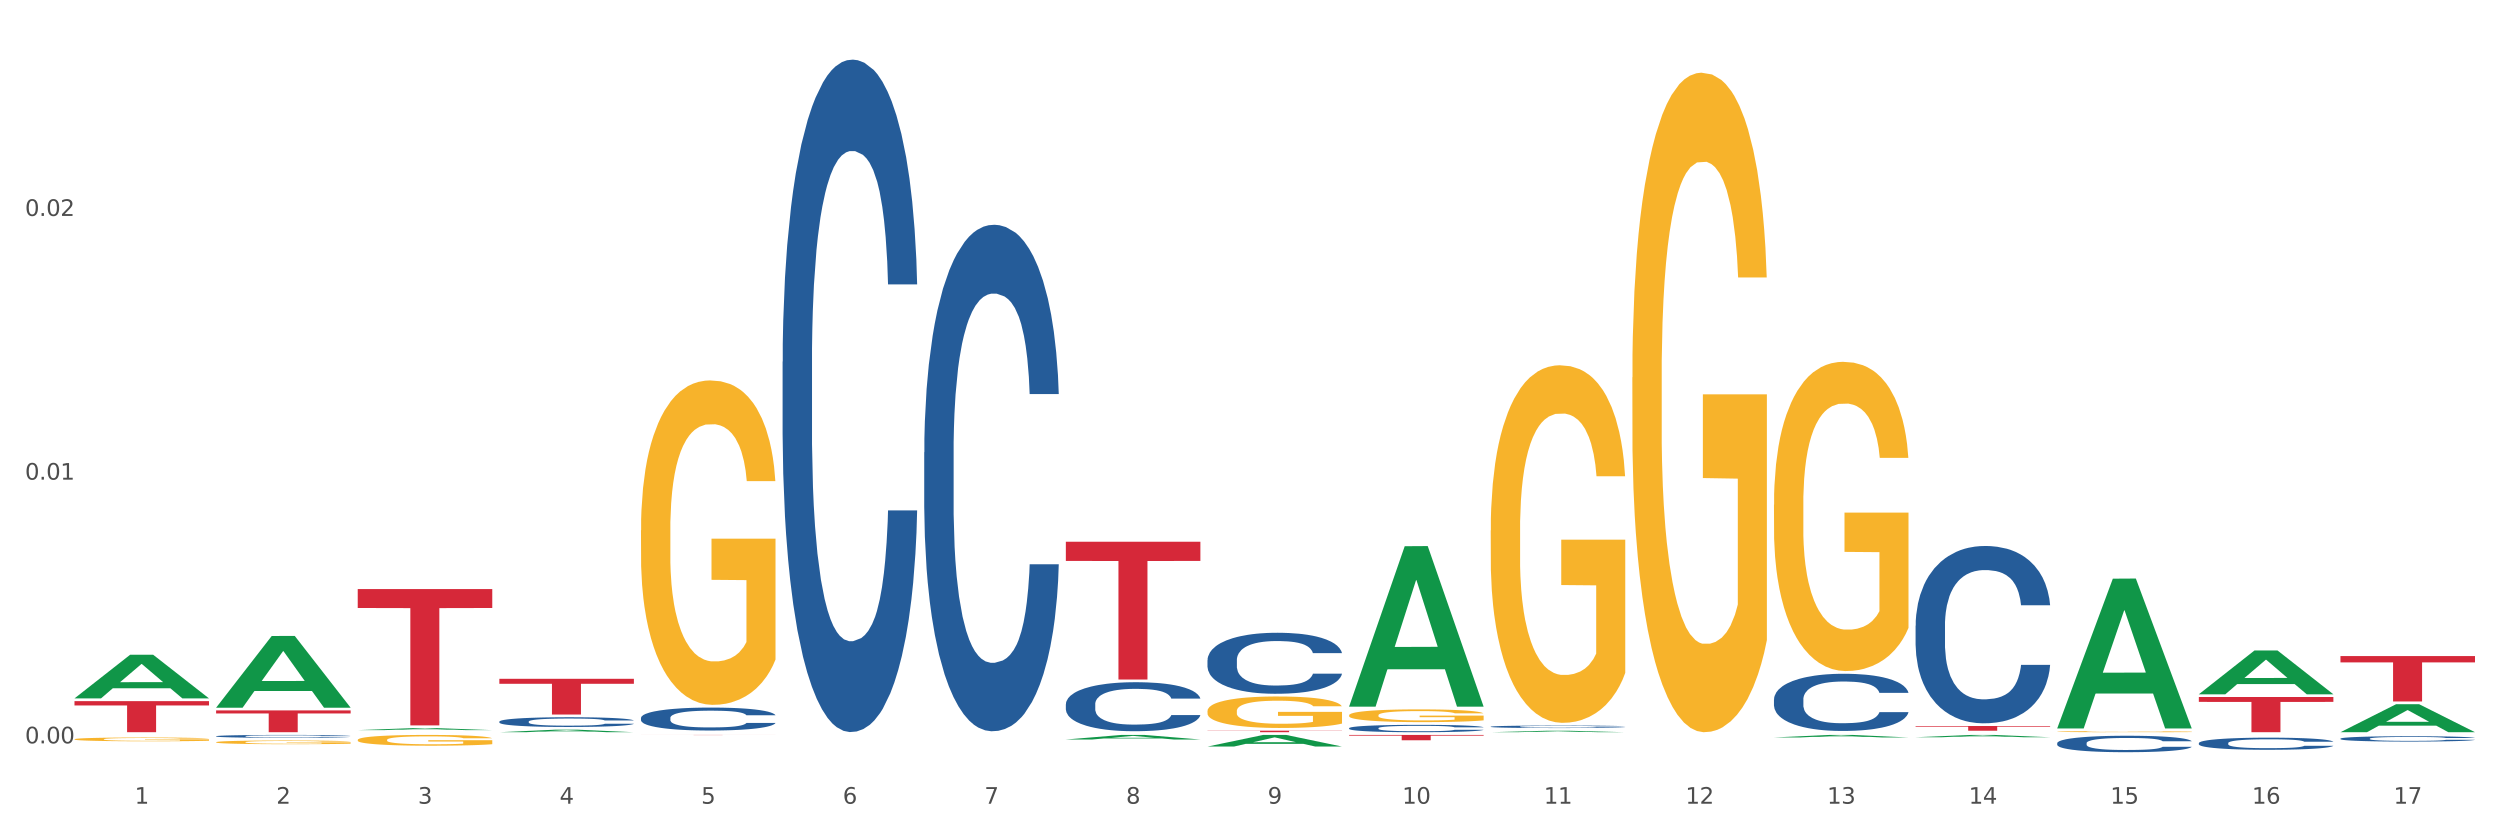 <?xml version="1.0" encoding="utf-8" standalone="no"?>
<!DOCTYPE svg PUBLIC "-//W3C//DTD SVG 1.1//EN"
  "http://www.w3.org/Graphics/SVG/1.1/DTD/svg11.dtd">
<svg xmlns:xlink="http://www.w3.org/1999/xlink" width="1080pt" height="360pt" viewBox="0 0 1080 360" xmlns="http://www.w3.org/2000/svg" version="1.1">
 <rect x="0" y="0" width="1080" height="360" fill="#333333" stroke="none"/>
 <defs>
  <style type="text/css">*{stroke-linejoin: round; stroke-linecap: butt}</style>
 </defs>
 <g id="figure_1">
  <g id="patch_1">
   <path d="M 0 360 
L 1080 360 
L 1080 0 
L 0 0 
z
" style="fill: #ffffff; stroke: #ffffff; stroke-linejoin: miter"/>
  </g>
  <g id="axes_1">
   <g id="matplotlib.axis_1">
    <g id="xtick_1">
     <g id="text_1">
      <!-- 1 -->
      <g style="fill: #4d4d4d" transform="translate(58.182 347.204) scale(0.096 -0.096)">
       <defs>
        <path id="DejaVuSans-31" d="M 794 531 
L 1825 531 
L 1825 4091 
L 703 3866 
L 703 4441 
L 1819 4666 
L 2450 4666 
L 2450 531 
L 3481 531 
L 3481 0 
L 794 0 
L 794 531 
z
" transform="scale(0.016)"/>
       </defs>
       <use xlink:href="#DejaVuSans-31"/>
      </g>
     </g>
    </g>
    <g id="xtick_2">
     <g id="text_2">
      <!-- 2 -->
      <g style="fill: #4d4d4d" transform="translate(119.364 347.204) scale(0.096 -0.096)">
       <defs>
        <path id="DejaVuSans-32" d="M 1228 531 
L 3431 531 
L 3431 0 
L 469 0 
L 469 531 
Q 828 903 1448 1529 
Q 2069 2156 2228 2338 
Q 2531 2678 2651 2914 
Q 2772 3150 2772 3378 
Q 2772 3750 2511 3984 
Q 2250 4219 1831 4219 
Q 1534 4219 1204 4116 
Q 875 4013 500 3803 
L 500 4441 
Q 881 4594 1212 4672 
Q 1544 4750 1819 4750 
Q 2544 4750 2975 4387 
Q 3406 4025 3406 3419 
Q 3406 3131 3298 2873 
Q 3191 2616 2906 2266 
Q 2828 2175 2409 1742 
Q 1991 1309 1228 531 
z
" transform="scale(0.016)"/>
       </defs>
       <use xlink:href="#DejaVuSans-32"/>
      </g>
     </g>
    </g>
    <g id="xtick_3">
     <g id="text_3">
      <!-- 3 -->
      <g style="fill: #4d4d4d" transform="translate(180.545 347.204) scale(0.096 -0.096)">
       <defs>
        <path id="DejaVuSans-33" d="M 2597 2516 
Q 3050 2419 3304 2112 
Q 3559 1806 3559 1356 
Q 3559 666 3084 287 
Q 2609 -91 1734 -91 
Q 1441 -91 1130 -33 
Q 819 25 488 141 
L 488 750 
Q 750 597 1062 519 
Q 1375 441 1716 441 
Q 2309 441 2620 675 
Q 2931 909 2931 1356 
Q 2931 1769 2642 2001 
Q 2353 2234 1838 2234 
L 1294 2234 
L 1294 2753 
L 1863 2753 
Q 2328 2753 2575 2939 
Q 2822 3125 2822 3475 
Q 2822 3834 2567 4026 
Q 2313 4219 1838 4219 
Q 1578 4219 1281 4162 
Q 984 4106 628 3988 
L 628 4550 
Q 988 4650 1302 4700 
Q 1616 4750 1894 4750 
Q 2613 4750 3031 4423 
Q 3450 4097 3450 3541 
Q 3450 3153 3228 2886 
Q 3006 2619 2597 2516 
z
" transform="scale(0.016)"/>
       </defs>
       <use xlink:href="#DejaVuSans-33"/>
      </g>
     </g>
    </g>
    <g id="xtick_4">
     <g id="text_4">
      <!-- 4 -->
      <g style="fill: #4d4d4d" transform="translate(241.726 347.204) scale(0.096 -0.096)">
       <defs>
        <path id="DejaVuSans-34" d="M 2419 4116 
L 825 1625 
L 2419 1625 
L 2419 4116 
z
M 2253 4666 
L 3047 4666 
L 3047 1625 
L 3713 1625 
L 3713 1100 
L 3047 1100 
L 3047 0 
L 2419 0 
L 2419 1100 
L 313 1100 
L 313 1709 
L 2253 4666 
z
" transform="scale(0.016)"/>
       </defs>
       <use xlink:href="#DejaVuSans-34"/>
      </g>
     </g>
    </g>
    <g id="xtick_5">
     <g id="text_5">
      <!-- 5 -->
      <g style="fill: #4d4d4d" transform="translate(302.908 347.204) scale(0.096 -0.096)">
       <defs>
        <path id="DejaVuSans-35" d="M 691 4666 
L 3169 4666 
L 3169 4134 
L 1269 4134 
L 1269 2991 
Q 1406 3038 1543 3061 
Q 1681 3084 1819 3084 
Q 2600 3084 3056 2656 
Q 3513 2228 3513 1497 
Q 3513 744 3044 326 
Q 2575 -91 1722 -91 
Q 1428 -91 1123 -41 
Q 819 9 494 109 
L 494 744 
Q 775 591 1075 516 
Q 1375 441 1709 441 
Q 2250 441 2565 725 
Q 2881 1009 2881 1497 
Q 2881 1984 2565 2268 
Q 2250 2553 1709 2553 
Q 1456 2553 1204 2497 
Q 953 2441 691 2322 
L 691 4666 
z
" transform="scale(0.016)"/>
       </defs>
       <use xlink:href="#DejaVuSans-35"/>
      </g>
     </g>
    </g>
    <g id="xtick_6">
     <g id="text_6">
      <!-- 6 -->
      <g style="fill: #4d4d4d" transform="translate(364.089 347.204) scale(0.096 -0.096)">
       <defs>
        <path id="DejaVuSans-36" d="M 2113 2584 
Q 1688 2584 1439 2293 
Q 1191 2003 1191 1497 
Q 1191 994 1439 701 
Q 1688 409 2113 409 
Q 2538 409 2786 701 
Q 3034 994 3034 1497 
Q 3034 2003 2786 2293 
Q 2538 2584 2113 2584 
z
M 3366 4563 
L 3366 3988 
Q 3128 4100 2886 4159 
Q 2644 4219 2406 4219 
Q 1781 4219 1451 3797 
Q 1122 3375 1075 2522 
Q 1259 2794 1537 2939 
Q 1816 3084 2150 3084 
Q 2853 3084 3261 2657 
Q 3669 2231 3669 1497 
Q 3669 778 3244 343 
Q 2819 -91 2113 -91 
Q 1303 -91 875 529 
Q 447 1150 447 2328 
Q 447 3434 972 4092 
Q 1497 4750 2381 4750 
Q 2619 4750 2861 4703 
Q 3103 4656 3366 4563 
z
" transform="scale(0.016)"/>
       </defs>
       <use xlink:href="#DejaVuSans-36"/>
      </g>
     </g>
    </g>
    <g id="xtick_7">
     <g id="text_7">
      <!-- 7 -->
      <g style="fill: #4d4d4d" transform="translate(425.271 347.204) scale(0.096 -0.096)">
       <defs>
        <path id="DejaVuSans-37" d="M 525 4666 
L 3525 4666 
L 3525 4397 
L 1831 0 
L 1172 0 
L 2766 4134 
L 525 4134 
L 525 4666 
z
" transform="scale(0.016)"/>
       </defs>
       <use xlink:href="#DejaVuSans-37"/>
      </g>
     </g>
    </g>
    <g id="xtick_8">
     <g id="text_8">
      <!-- 8 -->
      <g style="fill: #4d4d4d" transform="translate(486.452 347.204) scale(0.096 -0.096)">
       <defs>
        <path id="DejaVuSans-38" d="M 2034 2216 
Q 1584 2216 1326 1975 
Q 1069 1734 1069 1313 
Q 1069 891 1326 650 
Q 1584 409 2034 409 
Q 2484 409 2743 651 
Q 3003 894 3003 1313 
Q 3003 1734 2745 1975 
Q 2488 2216 2034 2216 
z
M 1403 2484 
Q 997 2584 770 2862 
Q 544 3141 544 3541 
Q 544 4100 942 4425 
Q 1341 4750 2034 4750 
Q 2731 4750 3128 4425 
Q 3525 4100 3525 3541 
Q 3525 3141 3298 2862 
Q 3072 2584 2669 2484 
Q 3125 2378 3379 2068 
Q 3634 1759 3634 1313 
Q 3634 634 3220 271 
Q 2806 -91 2034 -91 
Q 1263 -91 848 271 
Q 434 634 434 1313 
Q 434 1759 690 2068 
Q 947 2378 1403 2484 
z
M 1172 3481 
Q 1172 3119 1398 2916 
Q 1625 2713 2034 2713 
Q 2441 2713 2670 2916 
Q 2900 3119 2900 3481 
Q 2900 3844 2670 4047 
Q 2441 4250 2034 4250 
Q 1625 4250 1398 4047 
Q 1172 3844 1172 3481 
z
" transform="scale(0.016)"/>
       </defs>
       <use xlink:href="#DejaVuSans-38"/>
      </g>
     </g>
    </g>
    <g id="xtick_9">
     <g id="text_9">
      <!-- 9 -->
      <g style="fill: #4d4d4d" transform="translate(547.634 347.204) scale(0.096 -0.096)">
       <defs>
        <path id="DejaVuSans-39" d="M 703 97 
L 703 672 
Q 941 559 1184 500 
Q 1428 441 1663 441 
Q 2288 441 2617 861 
Q 2947 1281 2994 2138 
Q 2813 1869 2534 1725 
Q 2256 1581 1919 1581 
Q 1219 1581 811 2004 
Q 403 2428 403 3163 
Q 403 3881 828 4315 
Q 1253 4750 1959 4750 
Q 2769 4750 3195 4129 
Q 3622 3509 3622 2328 
Q 3622 1225 3098 567 
Q 2575 -91 1691 -91 
Q 1453 -91 1209 -44 
Q 966 3 703 97 
z
M 1959 2075 
Q 2384 2075 2632 2365 
Q 2881 2656 2881 3163 
Q 2881 3666 2632 3958 
Q 2384 4250 1959 4250 
Q 1534 4250 1286 3958 
Q 1038 3666 1038 3163 
Q 1038 2656 1286 2365 
Q 1534 2075 1959 2075 
z
" transform="scale(0.016)"/>
       </defs>
       <use xlink:href="#DejaVuSans-39"/>
      </g>
     </g>
    </g>
    <g id="xtick_10">
     <g id="text_10">
      <!-- 10 -->
      <g style="fill: #4d4d4d" transform="translate(605.761 347.204) scale(0.096 -0.096)">
       <defs>
        <path id="DejaVuSans-30" d="M 2034 4250 
Q 1547 4250 1301 3770 
Q 1056 3291 1056 2328 
Q 1056 1369 1301 889 
Q 1547 409 2034 409 
Q 2525 409 2770 889 
Q 3016 1369 3016 2328 
Q 3016 3291 2770 3770 
Q 2525 4250 2034 4250 
z
M 2034 4750 
Q 2819 4750 3233 4129 
Q 3647 3509 3647 2328 
Q 3647 1150 3233 529 
Q 2819 -91 2034 -91 
Q 1250 -91 836 529 
Q 422 1150 422 2328 
Q 422 3509 836 4129 
Q 1250 4750 2034 4750 
z
" transform="scale(0.016)"/>
       </defs>
       <use xlink:href="#DejaVuSans-31"/>
       <use xlink:href="#DejaVuSans-30" transform="translate(63.623 0)"/>
      </g>
     </g>
    </g>
    <g id="xtick_11">
     <g id="text_11">
      <!-- 11 -->
      <g style="fill: #4d4d4d" transform="translate(666.942 347.204) scale(0.096 -0.096)">
       <use xlink:href="#DejaVuSans-31"/>
       <use xlink:href="#DejaVuSans-31" transform="translate(63.623 0)"/>
      </g>
     </g>
    </g>
    <g id="xtick_12">
     <g id="text_12">
      <!-- 12 -->
      <g style="fill: #4d4d4d" transform="translate(728.124 347.204) scale(0.096 -0.096)">
       <use xlink:href="#DejaVuSans-31"/>
       <use xlink:href="#DejaVuSans-32" transform="translate(63.623 0)"/>
      </g>
     </g>
    </g>
    <g id="xtick_13">
     <g id="text_13">
      <!-- 13 -->
      <g style="fill: #4d4d4d" transform="translate(789.305 347.204) scale(0.096 -0.096)">
       <use xlink:href="#DejaVuSans-31"/>
       <use xlink:href="#DejaVuSans-33" transform="translate(63.623 0)"/>
      </g>
     </g>
    </g>
    <g id="xtick_14">
     <g id="text_14">
      <!-- 14 -->
      <g style="fill: #4d4d4d" transform="translate(850.487 347.204) scale(0.096 -0.096)">
       <use xlink:href="#DejaVuSans-31"/>
       <use xlink:href="#DejaVuSans-34" transform="translate(63.623 0)"/>
      </g>
     </g>
    </g>
    <g id="xtick_15">
     <g id="text_15">
      <!-- 15 -->
      <g style="fill: #4d4d4d" transform="translate(911.668 347.204) scale(0.096 -0.096)">
       <use xlink:href="#DejaVuSans-31"/>
       <use xlink:href="#DejaVuSans-35" transform="translate(63.623 0)"/>
      </g>
     </g>
    </g>
    <g id="xtick_16">
     <g id="text_16">
      <!-- 16 -->
      <g style="fill: #4d4d4d" transform="translate(972.849 347.204) scale(0.096 -0.096)">
       <use xlink:href="#DejaVuSans-31"/>
       <use xlink:href="#DejaVuSans-36" transform="translate(63.623 0)"/>
      </g>
     </g>
    </g>
    <g id="xtick_17">
     <g id="text_17">
      <!-- 17 -->
      <g style="fill: #4d4d4d" transform="translate(1034.031 347.204) scale(0.096 -0.096)">
       <use xlink:href="#DejaVuSans-31"/>
       <use xlink:href="#DejaVuSans-37" transform="translate(63.623 0)"/>
      </g>
     </g>
    </g>
    <g id="xtick_18"/>
    <g id="xtick_19"/>
    <g id="xtick_20"/>
    <g id="xtick_21"/>
    <g id="xtick_22"/>
    <g id="xtick_23"/>
    <g id="xtick_24"/>
    <g id="xtick_25"/>
    <g id="xtick_26"/>
    <g id="xtick_27"/>
    <g id="xtick_28"/>
    <g id="xtick_29"/>
    <g id="xtick_30"/>
    <g id="xtick_31"/>
    <g id="xtick_32"/>
    <g id="xtick_33"/>
   </g>
   <g id="matplotlib.axis_2">
    <g id="ytick_1">
     <g id="text_18">
      <!-- 0.00 -->
      <g style="fill: #4d4d4d" transform="translate(10.8 321.135) scale(0.096 -0.096)">
       <defs>
        <path id="DejaVuSans-2e" d="M 684 794 
L 1344 794 
L 1344 0 
L 684 0 
L 684 794 
z
" transform="scale(0.016)"/>
       </defs>
       <use xlink:href="#DejaVuSans-30"/>
       <use xlink:href="#DejaVuSans-2e" transform="translate(63.623 0)"/>
       <use xlink:href="#DejaVuSans-30" transform="translate(95.41 0)"/>
       <use xlink:href="#DejaVuSans-30" transform="translate(159.033 0)"/>
      </g>
     </g>
    </g>
    <g id="ytick_2">
     <g id="text_19">
      <!-- 0.01 -->
      <g style="fill: #4d4d4d" transform="translate(10.8 207.207) scale(0.096 -0.096)">
       <use xlink:href="#DejaVuSans-30"/>
       <use xlink:href="#DejaVuSans-2e" transform="translate(63.623 0)"/>
       <use xlink:href="#DejaVuSans-30" transform="translate(95.41 0)"/>
       <use xlink:href="#DejaVuSans-31" transform="translate(159.033 0)"/>
      </g>
     </g>
    </g>
    <g id="ytick_3">
     <g id="text_20">
      <!-- 0.02 -->
      <g style="fill: #4d4d4d" transform="translate(10.8 93.278) scale(0.096 -0.096)">
       <use xlink:href="#DejaVuSans-30"/>
       <use xlink:href="#DejaVuSans-2e" transform="translate(63.623 0)"/>
       <use xlink:href="#DejaVuSans-30" transform="translate(95.41 0)"/>
       <use xlink:href="#DejaVuSans-32" transform="translate(159.033 0)"/>
      </g>
     </g>
    </g>
    <g id="ytick_4"/>
    <g id="ytick_5"/>
    <g id="ytick_6"/>
   </g>
   <g id="PolyCollection_1">
    <path d="M 32.175 301.684 
L 32.235 301.666 
L 56.203 282.859 
L 66.15 282.841 
L 90.297 301.719 
L 78.793 301.719 
L 73.58 297.323 
L 48.833 297.323 
L 48.653 297.394 
L 43.62 301.719 
L 32.175 301.719 
L 32.175 301.684 
L 51.949 294.7 
L 70.464 294.682 
L 61.296 286.865 
L 61.176 286.83 
L 61.056 286.883 
L 51.889 294.682 
L 51.949 294.7 
L 32.175 301.684 
z
" clip-path="url(#p8e57ba404b)" style="fill: #109648"/>
    <path d="M 93.356 305.675 
L 93.416 305.646 
L 117.384 274.747 
L 127.331 274.718 
L 151.479 305.734 
L 139.974 305.734 
L 134.761 298.511 
L 110.014 298.511 
L 109.834 298.628 
L 104.801 305.734 
L 93.356 305.734 
L 93.356 305.675 
L 113.13 294.201 
L 131.645 294.172 
L 122.478 281.329 
L 122.358 281.271 
L 122.238 281.358 
L 113.07 294.172 
L 113.13 294.201 
L 93.356 305.675 
z
" clip-path="url(#p8e57ba404b)" style="fill: #109648"/>
    <path d="M 154.538 315.416 
L 154.598 315.415 
L 178.566 314.543 
L 188.512 314.543 
L 212.66 315.418 
L 201.156 315.418 
L 195.943 315.214 
L 171.196 315.214 
L 171.016 315.217 
L 165.983 315.418 
L 154.538 315.418 
L 154.538 315.416 
L 174.311 315.092 
L 192.827 315.092 
L 183.659 314.729 
L 183.539 314.727 
L 183.419 314.73 
L 174.251 315.092 
L 174.311 315.092 
L 154.538 315.416 
z
" clip-path="url(#p8e57ba404b)" style="fill: #109648"/>
    <path d="M 215.719 316.319 
L 215.779 316.318 
L 239.747 315.221 
L 249.694 315.22 
L 273.842 316.321 
L 262.337 316.321 
L 257.124 316.065 
L 232.377 316.065 
L 232.197 316.069 
L 227.164 316.321 
L 215.719 316.321 
L 215.719 316.319 
L 235.493 315.912 
L 254.008 315.911 
L 244.84 315.455 
L 244.72 315.453 
L 244.601 315.456 
L 235.433 315.911 
L 235.493 315.912 
L 215.719 316.319 
z
" clip-path="url(#p8e57ba404b)" style="fill: #109648"/>
    <path d="M 460.445 319.464 
L 460.505 319.462 
L 484.473 317.49 
L 494.42 317.488 
L 518.567 319.467 
L 507.063 319.467 
L 501.85 319.006 
L 477.103 319.006 
L 476.923 319.014 
L 471.89 319.467 
L 460.445 319.467 
L 460.445 319.464 
L 480.218 318.731 
L 498.734 318.73 
L 489.566 317.91 
L 489.446 317.906 
L 489.326 317.912 
L 480.159 318.73 
L 480.218 318.731 
L 460.445 319.464 
z
" clip-path="url(#p8e57ba404b)" style="fill: #109648"/>
    <path d="M 521.626 322.504 
L 521.686 322.499 
L 545.654 317.493 
L 555.601 317.488 
L 579.749 322.514 
L 568.244 322.514 
L 563.031 321.343 
L 538.284 321.343 
L 538.104 321.362 
L 533.071 322.514 
L 521.626 322.514 
L 521.626 322.504 
L 541.4 320.645 
L 559.915 320.64 
L 550.747 318.559 
L 550.628 318.55 
L 550.508 318.564 
L 541.34 320.64 
L 541.4 320.645 
L 521.626 322.504 
z
" clip-path="url(#p8e57ba404b)" style="fill: #109648"/>
    <path d="M 582.808 305.156 
L 582.868 305.091 
L 606.836 235.965 
L 616.782 235.9 
L 640.93 305.286 
L 629.425 305.286 
L 624.212 289.129 
L 599.465 289.129 
L 599.286 289.389 
L 594.252 305.286 
L 582.808 305.286 
L 582.808 305.156 
L 602.581 279.486 
L 621.097 279.421 
L 611.929 250.689 
L 611.809 250.559 
L 611.689 250.755 
L 602.521 279.421 
L 602.581 279.486 
L 582.808 305.156 
z
" clip-path="url(#p8e57ba404b)" style="fill: #109648"/>
    <path d="M 643.989 316.32 
L 644.049 316.319 
L 668.017 315.682 
L 677.964 315.682 
L 702.112 316.321 
L 690.607 316.321 
L 685.394 316.172 
L 660.647 316.172 
L 660.467 316.174 
L 655.434 316.321 
L 643.989 316.321 
L 643.989 316.32 
L 663.763 316.083 
L 682.278 316.083 
L 673.11 315.818 
L 672.99 315.817 
L 672.871 315.818 
L 663.703 316.083 
L 663.763 316.083 
L 643.989 316.32 
z
" clip-path="url(#p8e57ba404b)" style="fill: #109648"/>
    <path d="M 582.808 317.488 
L 640.93 317.488 
L 640.93 317.808 
L 618.067 317.81 
L 618.067 319.79 
L 605.533 319.79 
L 605.533 317.81 
L 582.808 317.808 
L 582.808 317.49 
L 582.808 317.488 
z
" clip-path="url(#p8e57ba404b)" style="fill: #d62839"/>
    <path d="M 521.626 315.652 
L 579.749 315.652 
L 579.749 315.745 
L 556.885 315.746 
L 556.885 316.321 
L 544.352 316.321 
L 544.352 315.746 
L 521.626 315.745 
L 521.626 315.653 
L 521.626 315.652 
z
" clip-path="url(#p8e57ba404b)" style="fill: #d62839"/>
    <path d="M 460.445 234.039 
L 518.567 234.039 
L 518.567 242.309 
L 495.704 242.365 
L 495.704 293.547 
L 483.17 293.547 
L 483.17 242.365 
L 460.445 242.309 
L 460.445 234.095 
L 460.445 234.039 
z
" clip-path="url(#p8e57ba404b)" style="fill: #d62839"/>
    <path d="M 276.901 317.488 
L 335.023 317.488 
L 335.023 317.498 
L 312.16 317.498 
L 312.16 317.559 
L 299.626 317.559 
L 299.626 317.498 
L 276.901 317.498 
L 276.901 317.488 
L 276.901 317.488 
z
" clip-path="url(#p8e57ba404b)" style="fill: #d62839"/>
    <path d="M 215.719 293.245 
L 273.842 293.245 
L 273.842 295.389 
L 250.978 295.404 
L 250.978 308.675 
L 238.445 308.675 
L 238.445 295.404 
L 215.719 295.389 
L 215.719 293.259 
L 215.719 293.245 
z
" clip-path="url(#p8e57ba404b)" style="fill: #d62839"/>
    <path d="M 1011.078 319.087 
L 1011.146 319.085 
L 1011.146 319.026 
L 1011.352 318.945 
L 1012.108 318.797 
L 1013.07 318.685 
L 1014.719 318.554 
L 1015.612 318.499 
L 1016.78 318.437 
L 1019.185 318.338 
L 1021.933 318.253 
L 1023.856 318.206 
L 1025.299 318.177 
L 1028.528 318.124 
L 1030.383 318.101 
L 1032.307 318.082 
L 1033.956 318.069 
L 1036.704 318.054 
L 1038.902 318.048 
L 1041.444 318.046 
L 1043.574 318.048 
L 1046.391 318.056 
L 1050.513 318.082 
L 1052.093 318.096 
L 1054.223 318.122 
L 1056.421 318.156 
L 1058.208 318.189 
L 1060.269 318.238 
L 1062.398 318.302 
L 1064.46 318.382 
L 1065.902 318.456 
L 1067.07 318.535 
L 1068.101 318.63 
L 1068.856 318.734 
L 1069.2 318.82 
L 1056.627 318.82 
L 1056.284 318.742 
L 1055.597 318.657 
L 1054.91 318.6 
L 1054.154 318.554 
L 1052.986 318.501 
L 1051.956 318.467 
L 1050.238 318.427 
L 1048.658 318.401 
L 1047.353 318.386 
L 1045.772 318.374 
L 1042.406 318.361 
L 1040.001 318.361 
L 1038.49 318.365 
L 1036.635 318.376 
L 1035.055 318.391 
L 1033.2 318.416 
L 1031.757 318.444 
L 1030.314 318.48 
L 1029.49 318.505 
L 1028.253 318.552 
L 1027.429 318.59 
L 1026.33 318.655 
L 1025.711 318.702 
L 1024.612 318.823 
L 1024.131 318.911 
L 1023.925 318.973 
L 1023.788 319.041 
L 1023.788 319.371 
L 1024.2 319.519 
L 1024.543 319.583 
L 1025.093 319.655 
L 1026.124 319.748 
L 1027.635 319.839 
L 1029.215 319.904 
L 1030.52 319.945 
L 1031.757 319.974 
L 1032.994 319.998 
L 1034.505 320.019 
L 1035.742 320.031 
L 1037.597 320.044 
L 1039.795 320.05 
L 1041.513 320.05 
L 1045.017 320.04 
L 1046.597 320.029 
L 1048.108 320.014 
L 1049.757 319.991 
L 1051.063 319.966 
L 1051.818 319.947 
L 1053.055 319.906 
L 1054.017 319.864 
L 1054.841 319.815 
L 1055.391 319.773 
L 1056.009 319.71 
L 1056.49 319.638 
L 1056.627 319.599 
L 1069.2 319.599 
L 1068.925 319.676 
L 1068.444 319.75 
L 1067.482 319.849 
L 1066.727 319.906 
L 1065.559 319.976 
L 1064.322 320.036 
L 1062.605 320.101 
L 1061.024 320.15 
L 1059.376 320.192 
L 1057.589 320.23 
L 1054.36 320.283 
L 1053.192 320.298 
L 1050.719 320.324 
L 1048.795 320.338 
L 1045.979 320.353 
L 1043.093 320.362 
L 1040.07 320.364 
L 1037.391 320.36 
L 1034.437 320.347 
L 1032.582 320.334 
L 1030.52 320.315 
L 1028.116 320.285 
L 1025.849 320.249 
L 1023.719 320.207 
L 1021.727 320.158 
L 1019.872 320.103 
L 1017.467 320.012 
L 1015.681 319.923 
L 1014.375 319.841 
L 1013.482 319.771 
L 1012.589 319.682 
L 1012.108 319.621 
L 1011.352 319.472 
L 1011.078 319.335 
L 1011.078 319.087 
z
" clip-path="url(#p8e57ba404b)" style="fill: #255c99"/>
    <path d="M 949.896 321.023 
L 949.965 321.018 
L 949.965 320.884 
L 950.171 320.702 
L 950.927 320.367 
L 951.889 320.113 
L 953.537 319.816 
L 954.431 319.692 
L 955.599 319.553 
L 958.003 319.328 
L 960.751 319.136 
L 962.675 319.031 
L 964.118 318.964 
L 967.347 318.844 
L 969.202 318.792 
L 971.125 318.748 
L 972.774 318.72 
L 975.522 318.686 
L 977.721 318.672 
L 980.263 318.667 
L 982.393 318.672 
L 985.209 318.691 
L 989.331 318.748 
L 990.912 318.782 
L 993.041 318.839 
L 995.24 318.916 
L 997.026 318.993 
L 999.087 319.103 
L 1001.217 319.246 
L 1003.278 319.428 
L 1004.721 319.596 
L 1005.889 319.773 
L 1006.919 319.989 
L 1007.675 320.223 
L 1008.019 320.42 
L 995.446 320.42 
L 995.103 320.242 
L 994.415 320.051 
L 993.728 319.922 
L 992.973 319.816 
L 991.805 319.696 
L 990.774 319.62 
L 989.057 319.529 
L 987.477 319.471 
L 986.171 319.438 
L 984.591 319.409 
L 981.225 319.38 
L 978.82 319.38 
L 977.309 319.39 
L 975.454 319.414 
L 973.873 319.447 
L 972.018 319.505 
L 970.576 319.567 
L 969.133 319.649 
L 968.309 319.706 
L 967.072 319.811 
L 966.247 319.898 
L 965.148 320.046 
L 964.53 320.151 
L 963.431 320.424 
L 962.95 320.625 
L 962.744 320.764 
L 962.606 320.917 
L 962.606 321.664 
L 963.018 322 
L 963.362 322.143 
L 963.912 322.306 
L 964.942 322.517 
L 966.454 322.723 
L 968.034 322.871 
L 969.339 322.962 
L 970.576 323.029 
L 971.812 323.082 
L 973.324 323.13 
L 974.56 323.158 
L 976.415 323.187 
L 978.614 323.201 
L 980.331 323.201 
L 983.835 323.178 
L 985.415 323.154 
L 986.927 323.12 
L 988.576 323.067 
L 989.881 323.01 
L 990.637 322.967 
L 991.873 322.876 
L 992.835 322.78 
L 993.66 322.67 
L 994.209 322.574 
L 994.828 322.431 
L 995.309 322.268 
L 995.446 322.182 
L 1008.019 322.182 
L 1007.744 322.354 
L 1007.263 322.522 
L 1006.301 322.747 
L 1005.545 322.876 
L 1004.377 323.034 
L 1003.141 323.168 
L 1001.423 323.316 
L 999.843 323.427 
L 998.194 323.522 
L 996.408 323.608 
L 993.179 323.728 
L 992.011 323.762 
L 989.538 323.819 
L 987.614 323.853 
L 984.797 323.886 
L 981.912 323.905 
L 978.889 323.91 
L 976.209 323.901 
L 973.255 323.872 
L 971.4 323.843 
L 969.339 323.8 
L 966.934 323.733 
L 964.667 323.652 
L 962.538 323.556 
L 960.545 323.446 
L 958.69 323.321 
L 956.286 323.115 
L 954.499 322.914 
L 953.194 322.727 
L 952.301 322.569 
L 951.408 322.368 
L 950.927 322.229 
L 950.171 321.894 
L 949.896 321.583 
L 949.896 321.023 
z
" clip-path="url(#p8e57ba404b)" style="fill: #255c99"/>
    <path d="M 888.715 321.033 
L 888.784 321.027 
L 888.784 320.845 
L 888.99 320.598 
L 889.745 320.144 
L 890.707 319.8 
L 892.356 319.397 
L 893.249 319.228 
L 894.417 319.04 
L 896.822 318.735 
L 899.57 318.475 
L 901.493 318.332 
L 902.936 318.241 
L 906.165 318.079 
L 908.02 318.007 
L 909.944 317.949 
L 911.593 317.91 
L 914.341 317.864 
L 916.539 317.845 
L 919.081 317.838 
L 921.211 317.845 
L 924.028 317.871 
L 928.15 317.949 
L 929.73 317.994 
L 931.86 318.072 
L 934.058 318.176 
L 935.845 318.28 
L 937.906 318.429 
L 940.036 318.624 
L 942.097 318.871 
L 943.539 319.098 
L 944.707 319.338 
L 945.738 319.631 
L 946.494 319.949 
L 946.837 320.215 
L 934.265 320.215 
L 933.921 319.975 
L 933.234 319.715 
L 932.547 319.54 
L 931.791 319.397 
L 930.623 319.235 
L 929.593 319.131 
L 927.875 319.007 
L 926.295 318.929 
L 924.99 318.884 
L 923.41 318.845 
L 920.043 318.806 
L 917.639 318.806 
L 916.127 318.819 
L 914.272 318.851 
L 912.692 318.897 
L 910.837 318.975 
L 909.394 319.059 
L 907.952 319.17 
L 907.127 319.248 
L 905.89 319.39 
L 905.066 319.507 
L 903.967 319.709 
L 903.348 319.852 
L 902.249 320.222 
L 901.768 320.494 
L 901.562 320.683 
L 901.425 320.891 
L 901.425 321.904 
L 901.837 322.358 
L 902.181 322.553 
L 902.73 322.774 
L 903.761 323.06 
L 905.272 323.339 
L 906.852 323.54 
L 908.158 323.664 
L 909.394 323.755 
L 910.631 323.826 
L 912.142 323.891 
L 913.379 323.93 
L 915.234 323.969 
L 917.432 323.988 
L 919.15 323.988 
L 922.654 323.956 
L 924.234 323.923 
L 925.745 323.878 
L 927.394 323.807 
L 928.7 323.729 
L 929.455 323.67 
L 930.692 323.547 
L 931.654 323.417 
L 932.478 323.267 
L 933.028 323.138 
L 933.646 322.943 
L 934.127 322.722 
L 934.265 322.605 
L 946.837 322.605 
L 946.562 322.839 
L 946.081 323.066 
L 945.12 323.371 
L 944.364 323.547 
L 943.196 323.761 
L 941.959 323.943 
L 940.242 324.144 
L 938.662 324.294 
L 937.013 324.423 
L 935.226 324.54 
L 931.997 324.703 
L 930.829 324.748 
L 928.356 324.826 
L 926.433 324.872 
L 923.616 324.917 
L 920.73 324.943 
L 917.707 324.95 
L 915.028 324.937 
L 912.074 324.898 
L 910.219 324.859 
L 908.158 324.8 
L 905.753 324.709 
L 903.486 324.599 
L 901.356 324.469 
L 899.364 324.32 
L 897.509 324.151 
L 895.104 323.871 
L 893.318 323.599 
L 892.013 323.345 
L 891.119 323.131 
L 890.226 322.858 
L 889.745 322.67 
L 888.99 322.215 
L 888.715 321.793 
L 888.715 321.033 
z
" clip-path="url(#p8e57ba404b)" style="fill: #255c99"/>
    <path d="M 1011.078 316.298 
L 1011.138 316.287 
L 1035.106 304.219 
L 1045.052 304.207 
L 1069.2 316.321 
L 1057.695 316.321 
L 1052.482 313.5 
L 1027.735 313.5 
L 1027.556 313.546 
L 1022.522 316.321 
L 1011.078 316.321 
L 1011.078 316.298 
L 1030.851 311.817 
L 1049.366 311.805 
L 1040.199 306.789 
L 1040.079 306.767 
L 1039.959 306.801 
L 1030.791 311.805 
L 1030.851 311.817 
L 1011.078 316.298 
z
" clip-path="url(#p8e57ba404b)" style="fill: #109648"/>
    <path d="M 154.538 254.464 
L 212.66 254.464 
L 212.66 262.651 
L 189.797 262.706 
L 189.797 313.376 
L 177.263 313.376 
L 177.263 262.706 
L 154.538 262.651 
L 154.538 254.52 
L 154.538 254.464 
z
" clip-path="url(#p8e57ba404b)" style="fill: #d62839"/>
    <path d="M 93.356 306.9 
L 151.479 306.9 
L 151.479 308.21 
L 128.615 308.218 
L 128.615 316.321 
L 116.082 316.321 
L 116.082 308.218 
L 93.356 308.21 
L 93.356 306.909 
L 93.356 306.9 
z
" clip-path="url(#p8e57ba404b)" style="fill: #d62839"/>
    <path d="M 32.175 302.886 
L 90.297 302.886 
L 90.297 304.753 
L 67.434 304.766 
L 67.434 316.321 
L 54.901 316.321 
L 54.901 304.766 
L 32.175 304.753 
L 32.175 302.899 
L 32.175 302.886 
z
" clip-path="url(#p8e57ba404b)" style="fill: #d62839"/>
    <path d="M 460.445 304.227 
L 460.514 304.207 
L 460.514 303.666 
L 460.72 302.931 
L 461.475 301.578 
L 462.437 300.553 
L 464.086 299.355 
L 464.979 298.852 
L 466.147 298.291 
L 468.552 297.383 
L 471.3 296.609 
L 473.224 296.184 
L 474.666 295.913 
L 477.895 295.43 
L 479.75 295.217 
L 481.674 295.043 
L 483.323 294.927 
L 486.071 294.792 
L 488.269 294.734 
L 490.811 294.714 
L 492.941 294.734 
L 495.758 294.811 
L 499.88 295.043 
L 501.46 295.178 
L 503.59 295.41 
L 505.789 295.72 
L 507.575 296.029 
L 509.636 296.474 
L 511.766 297.054 
L 513.827 297.789 
L 515.27 298.465 
L 516.437 299.181 
L 517.468 300.051 
L 518.224 300.998 
L 518.567 301.791 
L 505.995 301.791 
L 505.651 301.075 
L 504.964 300.302 
L 504.277 299.78 
L 503.521 299.355 
L 502.353 298.871 
L 501.323 298.562 
L 499.605 298.195 
L 498.025 297.963 
L 496.72 297.827 
L 495.14 297.711 
L 491.773 297.595 
L 489.369 297.595 
L 487.857 297.634 
L 486.002 297.731 
L 484.422 297.866 
L 482.567 298.098 
L 481.124 298.349 
L 479.682 298.678 
L 478.857 298.91 
L 477.621 299.335 
L 476.796 299.683 
L 475.697 300.283 
L 475.079 300.708 
L 473.979 301.81 
L 473.498 302.622 
L 473.292 303.183 
L 473.155 303.801 
L 473.155 306.818 
L 473.567 308.171 
L 473.911 308.751 
L 474.46 309.408 
L 475.491 310.259 
L 477.002 311.09 
L 478.582 311.69 
L 479.888 312.057 
L 481.124 312.328 
L 482.361 312.541 
L 483.872 312.734 
L 485.109 312.85 
L 486.964 312.966 
L 489.163 313.024 
L 490.88 313.024 
L 494.384 312.927 
L 495.964 312.831 
L 497.476 312.695 
L 499.124 312.483 
L 500.43 312.251 
L 501.186 312.077 
L 502.422 311.709 
L 503.384 311.322 
L 504.208 310.878 
L 504.758 310.491 
L 505.376 309.911 
L 505.857 309.254 
L 505.995 308.906 
L 518.567 308.906 
L 518.292 309.602 
L 517.812 310.278 
L 516.85 311.187 
L 516.094 311.709 
L 514.926 312.347 
L 513.689 312.889 
L 511.972 313.488 
L 510.392 313.933 
L 508.743 314.319 
L 506.957 314.667 
L 503.728 315.151 
L 502.56 315.286 
L 500.086 315.518 
L 498.163 315.653 
L 495.346 315.789 
L 492.46 315.866 
L 489.437 315.885 
L 486.758 315.847 
L 483.804 315.731 
L 481.949 315.615 
L 479.888 315.441 
L 477.483 315.17 
L 475.216 314.841 
L 473.086 314.455 
L 471.094 314.01 
L 469.239 313.507 
L 466.834 312.676 
L 465.048 311.864 
L 463.743 311.11 
L 462.849 310.472 
L 461.956 309.66 
L 461.475 309.099 
L 460.72 307.746 
L 460.445 306.489 
L 460.445 304.227 
z
" clip-path="url(#p8e57ba404b)" style="fill: #255c99"/>
    <path d="M 399.263 195.414 
L 399.332 195.214 
L 399.332 189.619 
L 399.538 182.025 
L 400.294 168.037 
L 401.256 157.446 
L 402.905 145.057 
L 403.798 139.862 
L 404.966 134.067 
L 407.37 124.675 
L 410.118 116.682 
L 412.042 112.286 
L 413.485 109.488 
L 416.714 104.492 
L 418.569 102.294 
L 420.493 100.496 
L 422.141 99.297 
L 424.89 97.898 
L 427.088 97.299 
L 429.63 97.099 
L 431.76 97.299 
L 434.577 98.098 
L 438.699 100.496 
L 440.279 101.895 
L 442.409 104.293 
L 444.607 107.49 
L 446.393 110.687 
L 448.455 115.283 
L 450.584 121.278 
L 452.645 128.871 
L 454.088 135.865 
L 455.256 143.259 
L 456.287 152.251 
L 457.042 162.042 
L 457.386 170.235 
L 444.813 170.235 
L 444.47 162.842 
L 443.783 154.849 
L 443.096 149.453 
L 442.34 145.057 
L 441.172 140.062 
L 440.142 136.864 
L 438.424 133.068 
L 436.844 130.67 
L 435.538 129.271 
L 433.958 128.072 
L 430.592 126.873 
L 428.187 126.873 
L 426.676 127.273 
L 424.821 128.272 
L 423.241 129.671 
L 421.386 132.069 
L 419.943 134.666 
L 418.5 138.063 
L 417.676 140.461 
L 416.439 144.857 
L 415.615 148.454 
L 414.515 154.649 
L 413.897 159.045 
L 412.798 170.435 
L 412.317 178.828 
L 412.111 184.623 
L 411.973 191.017 
L 411.973 222.19 
L 412.386 236.178 
L 412.729 242.173 
L 413.279 248.967 
L 414.309 257.759 
L 415.821 266.352 
L 417.401 272.547 
L 418.706 276.343 
L 419.943 279.141 
L 421.18 281.339 
L 422.691 283.337 
L 423.928 284.536 
L 425.783 285.735 
L 427.981 286.335 
L 429.699 286.335 
L 433.203 285.335 
L 434.783 284.336 
L 436.294 282.938 
L 437.943 280.739 
L 439.248 278.342 
L 440.004 276.543 
L 441.241 272.746 
L 442.203 268.75 
L 443.027 264.154 
L 443.577 260.157 
L 444.195 254.163 
L 444.676 247.368 
L 444.813 243.772 
L 457.386 243.772 
L 457.111 250.965 
L 456.63 257.959 
L 455.668 267.351 
L 454.913 272.746 
L 453.745 279.341 
L 452.508 284.936 
L 450.79 291.13 
L 449.21 295.726 
L 447.561 299.723 
L 445.775 303.32 
L 442.546 308.316 
L 441.378 309.714 
L 438.905 312.112 
L 436.981 313.511 
L 434.164 314.91 
L 431.279 315.709 
L 428.256 315.909 
L 425.577 315.509 
L 422.622 314.31 
L 420.767 313.111 
L 418.706 311.313 
L 416.302 308.515 
L 414.035 305.118 
L 411.905 301.122 
L 409.912 296.526 
L 408.057 291.33 
L 405.653 282.738 
L 403.867 274.345 
L 402.561 266.552 
L 401.668 259.957 
L 400.775 251.565 
L 400.294 245.77 
L 399.538 231.782 
L 399.263 218.793 
L 399.263 195.414 
z
" clip-path="url(#p8e57ba404b)" style="fill: #255c99"/>
    <path d="M 521.626 285.197 
L 521.695 285.173 
L 521.695 284.499 
L 521.901 283.584 
L 522.657 281.899 
L 523.619 280.623 
L 525.268 279.131 
L 526.161 278.505 
L 527.329 277.807 
L 529.733 276.675 
L 532.481 275.712 
L 534.405 275.183 
L 535.848 274.846 
L 539.077 274.244 
L 540.932 273.979 
L 542.855 273.762 
L 544.504 273.618 
L 547.252 273.449 
L 549.451 273.377 
L 551.993 273.353 
L 554.123 273.377 
L 556.939 273.474 
L 561.062 273.762 
L 562.642 273.931 
L 564.772 274.22 
L 566.97 274.605 
L 568.756 274.99 
L 570.817 275.544 
L 572.947 276.266 
L 575.008 277.181 
L 576.451 278.023 
L 577.619 278.914 
L 578.649 279.997 
L 579.405 281.177 
L 579.749 282.164 
L 567.176 282.164 
L 566.833 281.273 
L 566.146 280.31 
L 565.459 279.66 
L 564.703 279.131 
L 563.535 278.529 
L 562.504 278.144 
L 560.787 277.686 
L 559.207 277.397 
L 557.901 277.229 
L 556.321 277.084 
L 552.955 276.94 
L 550.55 276.94 
L 549.039 276.988 
L 547.184 277.109 
L 545.604 277.277 
L 543.749 277.566 
L 542.306 277.879 
L 540.863 278.288 
L 540.039 278.577 
L 538.802 279.107 
L 537.978 279.54 
L 536.878 280.286 
L 536.26 280.816 
L 535.161 282.188 
L 534.68 283.199 
L 534.474 283.897 
L 534.336 284.667 
L 534.336 288.423 
L 534.749 290.108 
L 535.092 290.83 
L 535.642 291.648 
L 536.672 292.708 
L 538.184 293.743 
L 539.764 294.489 
L 541.069 294.946 
L 542.306 295.283 
L 543.542 295.548 
L 545.054 295.789 
L 546.291 295.933 
L 548.146 296.078 
L 550.344 296.15 
L 552.062 296.15 
L 555.565 296.03 
L 557.146 295.909 
L 558.657 295.741 
L 560.306 295.476 
L 561.611 295.187 
L 562.367 294.971 
L 563.604 294.513 
L 564.565 294.032 
L 565.39 293.478 
L 565.939 292.997 
L 566.558 292.274 
L 567.039 291.456 
L 567.176 291.023 
L 579.749 291.023 
L 579.474 291.889 
L 578.993 292.732 
L 578.031 293.863 
L 577.275 294.513 
L 576.107 295.308 
L 574.871 295.982 
L 573.153 296.728 
L 571.573 297.282 
L 569.924 297.763 
L 568.138 298.196 
L 564.909 298.798 
L 563.741 298.967 
L 561.268 299.255 
L 559.344 299.424 
L 556.527 299.593 
L 553.642 299.689 
L 550.619 299.713 
L 547.939 299.665 
L 544.985 299.52 
L 543.13 299.376 
L 541.069 299.159 
L 538.665 298.822 
L 536.397 298.413 
L 534.268 297.931 
L 532.275 297.378 
L 530.42 296.752 
L 528.016 295.717 
L 526.229 294.706 
L 524.924 293.767 
L 524.031 292.972 
L 523.138 291.961 
L 522.657 291.263 
L 521.901 289.578 
L 521.626 288.013 
L 521.626 285.197 
z
" clip-path="url(#p8e57ba404b)" style="fill: #255c99"/>
    <path d="M 582.808 314.563 
L 582.876 314.56 
L 582.876 314.478 
L 583.083 314.368 
L 583.838 314.164 
L 584.8 314.009 
L 586.449 313.828 
L 587.342 313.752 
L 588.51 313.668 
L 590.915 313.531 
L 593.663 313.414 
L 595.586 313.35 
L 597.029 313.309 
L 600.258 313.236 
L 602.113 313.204 
L 604.037 313.178 
L 605.686 313.161 
L 608.434 313.14 
L 610.632 313.132 
L 613.174 313.129 
L 615.304 313.132 
L 618.121 313.143 
L 622.243 313.178 
L 623.823 313.199 
L 625.953 313.234 
L 628.151 313.28 
L 629.938 313.327 
L 631.999 313.394 
L 634.129 313.481 
L 636.19 313.592 
L 637.632 313.694 
L 638.8 313.802 
L 639.831 313.933 
L 640.587 314.076 
L 640.93 314.196 
L 628.358 314.196 
L 628.014 314.088 
L 627.327 313.971 
L 626.64 313.892 
L 625.884 313.828 
L 624.716 313.755 
L 623.686 313.709 
L 621.968 313.653 
L 620.388 313.618 
L 619.083 313.598 
L 617.503 313.58 
L 614.136 313.563 
L 611.732 313.563 
L 610.22 313.569 
L 608.365 313.583 
L 606.785 313.604 
L 604.93 313.639 
L 603.487 313.677 
L 602.044 313.726 
L 601.22 313.761 
L 599.983 313.825 
L 599.159 313.878 
L 598.06 313.968 
L 597.441 314.032 
L 596.342 314.199 
L 595.861 314.321 
L 595.655 314.406 
L 595.518 314.499 
L 595.518 314.954 
L 595.93 315.158 
L 596.273 315.245 
L 596.823 315.344 
L 597.854 315.473 
L 599.365 315.598 
L 600.945 315.688 
L 602.251 315.744 
L 603.487 315.785 
L 604.724 315.817 
L 606.235 315.846 
L 607.472 315.863 
L 609.327 315.881 
L 611.525 315.89 
L 613.243 315.89 
L 616.747 315.875 
L 618.327 315.86 
L 619.838 315.84 
L 621.487 315.808 
L 622.793 315.773 
L 623.548 315.747 
L 624.785 315.691 
L 625.747 315.633 
L 626.571 315.566 
L 627.121 315.508 
L 627.739 315.42 
L 628.22 315.321 
L 628.358 315.269 
L 640.93 315.269 
L 640.655 315.373 
L 640.174 315.476 
L 639.213 315.613 
L 638.457 315.691 
L 637.289 315.787 
L 636.052 315.869 
L 634.335 315.959 
L 632.754 316.027 
L 631.106 316.085 
L 629.319 316.137 
L 626.09 316.21 
L 624.922 316.231 
L 622.449 316.266 
L 620.525 316.286 
L 617.709 316.306 
L 614.823 316.318 
L 611.8 316.321 
L 609.121 316.315 
L 606.167 316.298 
L 604.312 316.28 
L 602.251 316.254 
L 599.846 316.213 
L 597.579 316.164 
L 595.449 316.105 
L 593.457 316.038 
L 591.602 315.962 
L 589.197 315.837 
L 587.411 315.715 
L 586.105 315.601 
L 585.212 315.505 
L 584.319 315.382 
L 583.838 315.298 
L 583.083 315.094 
L 582.808 314.904 
L 582.808 314.563 
z
" clip-path="url(#p8e57ba404b)" style="fill: #255c99"/>
    <path d="M 888.715 314.567 
L 888.775 314.507 
L 912.743 249.986 
L 922.689 249.925 
L 946.837 314.689 
L 935.333 314.689 
L 930.12 299.608 
L 905.373 299.608 
L 905.193 299.851 
L 900.16 314.689 
L 888.715 314.689 
L 888.715 314.567 
L 908.488 290.608 
L 927.004 290.547 
L 917.836 263.729 
L 917.716 263.608 
L 917.596 263.79 
L 908.428 290.547 
L 908.488 290.608 
L 888.715 314.567 
z
" clip-path="url(#p8e57ba404b)" style="fill: #109648"/>
    <path d="M 949.896 299.902 
L 949.956 299.884 
L 973.924 281.011 
L 983.871 280.993 
L 1008.019 299.938 
L 996.514 299.938 
L 991.301 295.526 
L 966.554 295.526 
L 966.374 295.597 
L 961.341 299.938 
L 949.896 299.938 
L 949.896 299.902 
L 969.67 292.894 
L 988.185 292.876 
L 979.017 285.031 
L 978.897 284.996 
L 978.778 285.049 
L 969.61 292.876 
L 969.67 292.894 
L 949.896 299.902 
z
" clip-path="url(#p8e57ba404b)" style="fill: #109648"/>
    <path d="M 1011.078 283.417 
L 1069.2 283.417 
L 1069.2 286.144 
L 1046.337 286.162 
L 1046.337 303.04 
L 1033.803 303.04 
L 1033.803 286.162 
L 1011.078 286.144 
L 1011.078 283.435 
L 1011.078 283.417 
z
" clip-path="url(#p8e57ba404b)" style="fill: #d62839"/>
    <path d="M 827.533 270.283 
L 827.602 270.213 
L 827.602 268.254 
L 827.808 265.596 
L 828.564 260.698 
L 829.526 256.99 
L 831.175 252.652 
L 832.068 250.833 
L 833.236 248.804 
L 835.64 245.516 
L 838.388 242.717 
L 840.312 241.178 
L 841.755 240.199 
L 844.984 238.45 
L 846.839 237.68 
L 848.762 237.05 
L 850.411 236.631 
L 853.159 236.141 
L 855.358 235.931 
L 857.9 235.861 
L 860.03 235.931 
L 862.847 236.211 
L 866.969 237.05 
L 868.549 237.54 
L 870.679 238.38 
L 872.877 239.499 
L 874.663 240.618 
L 876.724 242.228 
L 878.854 244.327 
L 880.915 246.985 
L 882.358 249.434 
L 883.526 252.023 
L 884.557 255.171 
L 885.312 258.599 
L 885.656 261.468 
L 873.083 261.468 
L 872.74 258.879 
L 872.053 256.08 
L 871.366 254.191 
L 870.61 252.652 
L 869.442 250.903 
L 868.411 249.784 
L 866.694 248.454 
L 865.114 247.615 
L 863.808 247.125 
L 862.228 246.705 
L 858.862 246.286 
L 856.457 246.286 
L 854.946 246.425 
L 853.091 246.775 
L 851.511 247.265 
L 849.656 248.105 
L 848.213 249.014 
L 846.77 250.204 
L 845.946 251.043 
L 844.709 252.582 
L 843.885 253.842 
L 842.785 256.011 
L 842.167 257.55 
L 841.068 261.538 
L 840.587 264.476 
L 840.381 266.505 
L 840.243 268.744 
L 840.243 279.658 
L 840.656 284.556 
L 840.999 286.655 
L 841.549 289.033 
L 842.579 292.112 
L 844.091 295.12 
L 845.671 297.289 
L 846.976 298.618 
L 848.213 299.598 
L 849.45 300.368 
L 850.961 301.067 
L 852.198 301.487 
L 854.053 301.907 
L 856.251 302.117 
L 857.969 302.117 
L 861.472 301.767 
L 863.053 301.417 
L 864.564 300.927 
L 866.213 300.158 
L 867.518 299.318 
L 868.274 298.688 
L 869.511 297.359 
L 870.472 295.96 
L 871.297 294.351 
L 871.847 292.951 
L 872.465 290.852 
L 872.946 288.474 
L 873.083 287.214 
L 885.656 287.214 
L 885.381 289.733 
L 884.9 292.182 
L 883.938 295.47 
L 883.182 297.359 
L 882.015 299.668 
L 880.778 301.627 
L 879.06 303.796 
L 877.48 305.405 
L 875.831 306.804 
L 874.045 308.064 
L 870.816 309.813 
L 869.648 310.302 
L 867.175 311.142 
L 865.251 311.632 
L 862.434 312.121 
L 859.549 312.401 
L 856.526 312.471 
L 853.846 312.331 
L 850.892 311.912 
L 849.037 311.492 
L 846.976 310.862 
L 844.572 309.883 
L 842.304 308.693 
L 840.175 307.294 
L 838.182 305.685 
L 836.327 303.866 
L 833.923 300.857 
L 832.136 297.919 
L 830.831 295.19 
L 829.938 292.881 
L 829.045 289.943 
L 828.564 287.914 
L 827.808 283.017 
L 827.533 278.469 
L 827.533 270.283 
z
" clip-path="url(#p8e57ba404b)" style="fill: #255c99"/>
    <path d="M 766.352 302.168 
L 766.421 302.145 
L 766.421 301.514 
L 766.627 300.656 
L 767.383 299.077 
L 768.344 297.881 
L 769.993 296.482 
L 770.886 295.896 
L 772.054 295.241 
L 774.459 294.181 
L 777.207 293.278 
L 779.131 292.782 
L 780.573 292.466 
L 783.802 291.902 
L 785.657 291.654 
L 787.581 291.451 
L 789.23 291.315 
L 791.978 291.157 
L 794.177 291.09 
L 796.719 291.067 
L 798.848 291.09 
L 801.665 291.18 
L 805.787 291.451 
L 807.367 291.609 
L 809.497 291.879 
L 811.696 292.24 
L 813.482 292.601 
L 815.543 293.12 
L 817.673 293.797 
L 819.734 294.655 
L 821.177 295.444 
L 822.345 296.279 
L 823.375 297.294 
L 824.131 298.4 
L 824.474 299.325 
L 811.902 299.325 
L 811.558 298.49 
L 810.871 297.588 
L 810.184 296.979 
L 809.428 296.482 
L 808.261 295.918 
L 807.23 295.557 
L 805.512 295.128 
L 803.932 294.858 
L 802.627 294.7 
L 801.047 294.564 
L 797.68 294.429 
L 795.276 294.429 
L 793.764 294.474 
L 791.909 294.587 
L 790.329 294.745 
L 788.474 295.016 
L 787.031 295.309 
L 785.589 295.692 
L 784.764 295.963 
L 783.528 296.46 
L 782.703 296.866 
L 781.604 297.565 
L 780.986 298.062 
L 779.886 299.348 
L 779.405 300.295 
L 779.199 300.95 
L 779.062 301.671 
L 779.062 305.191 
L 779.474 306.771 
L 779.818 307.447 
L 780.367 308.215 
L 781.398 309.207 
L 782.909 310.177 
L 784.489 310.877 
L 785.795 311.306 
L 787.031 311.621 
L 788.268 311.87 
L 789.78 312.095 
L 791.016 312.231 
L 792.871 312.366 
L 795.07 312.434 
L 796.787 312.434 
L 800.291 312.321 
L 801.871 312.208 
L 803.383 312.05 
L 805.032 311.802 
L 806.337 311.531 
L 807.093 311.328 
L 808.329 310.899 
L 809.291 310.448 
L 810.116 309.929 
L 810.665 309.478 
L 811.283 308.801 
L 811.764 308.034 
L 811.902 307.628 
L 824.474 307.628 
L 824.2 308.44 
L 823.719 309.23 
L 822.757 310.29 
L 822.001 310.899 
L 820.833 311.644 
L 819.596 312.276 
L 817.879 312.975 
L 816.299 313.494 
L 814.65 313.945 
L 812.864 314.352 
L 809.635 314.916 
L 808.467 315.073 
L 805.993 315.344 
L 804.07 315.502 
L 801.253 315.66 
L 798.367 315.75 
L 795.344 315.773 
L 792.665 315.728 
L 789.711 315.592 
L 787.856 315.457 
L 785.795 315.254 
L 783.39 314.938 
L 781.123 314.555 
L 778.993 314.103 
L 777.001 313.584 
L 775.146 312.998 
L 772.741 312.028 
L 770.955 311.08 
L 769.65 310.2 
L 768.757 309.455 
L 767.863 308.508 
L 767.383 307.854 
L 766.627 306.274 
L 766.352 304.808 
L 766.352 302.168 
z
" clip-path="url(#p8e57ba404b)" style="fill: #255c99"/>
    <path d="M 643.989 313.92 
L 644.058 313.919 
L 644.058 313.891 
L 644.264 313.854 
L 645.02 313.785 
L 645.982 313.733 
L 647.63 313.671 
L 648.524 313.646 
L 649.691 313.617 
L 652.096 313.571 
L 654.844 313.531 
L 656.768 313.51 
L 658.211 313.496 
L 661.44 313.471 
L 663.295 313.46 
L 665.218 313.451 
L 666.867 313.446 
L 669.615 313.439 
L 671.814 313.436 
L 674.356 313.435 
L 676.485 313.436 
L 679.302 313.44 
L 683.424 313.451 
L 685.005 313.458 
L 687.134 313.47 
L 689.333 313.486 
L 691.119 313.502 
L 693.18 313.524 
L 695.31 313.554 
L 697.371 313.592 
L 698.814 313.626 
L 699.982 313.663 
L 701.012 313.707 
L 701.768 313.755 
L 702.112 313.796 
L 689.539 313.796 
L 689.195 313.759 
L 688.508 313.72 
L 687.821 313.693 
L 687.066 313.671 
L 685.898 313.647 
L 684.867 313.631 
L 683.15 313.612 
L 681.569 313.6 
L 680.264 313.593 
L 678.684 313.588 
L 675.318 313.582 
L 672.913 313.582 
L 671.401 313.584 
L 669.547 313.589 
L 667.966 313.595 
L 666.111 313.607 
L 664.669 313.62 
L 663.226 313.637 
L 662.401 313.649 
L 661.165 313.67 
L 660.34 313.688 
L 659.241 313.719 
L 658.623 313.74 
L 657.524 313.797 
L 657.043 313.838 
L 656.837 313.867 
L 656.699 313.898 
L 656.699 314.052 
L 657.111 314.121 
L 657.455 314.151 
L 658.004 314.184 
L 659.035 314.228 
L 660.546 314.27 
L 662.127 314.301 
L 663.432 314.319 
L 664.669 314.333 
L 665.905 314.344 
L 667.417 314.354 
L 668.653 314.36 
L 670.508 314.366 
L 672.707 314.369 
L 674.424 314.369 
L 677.928 314.364 
L 679.508 314.359 
L 681.02 314.352 
L 682.669 314.341 
L 683.974 314.329 
L 684.73 314.32 
L 685.966 314.302 
L 686.928 314.282 
L 687.753 314.259 
L 688.302 314.239 
L 688.921 314.21 
L 689.402 314.176 
L 689.539 314.159 
L 702.112 314.159 
L 701.837 314.194 
L 701.356 314.229 
L 700.394 314.275 
L 699.638 314.302 
L 698.47 314.334 
L 697.234 314.362 
L 695.516 314.392 
L 693.936 314.415 
L 692.287 314.435 
L 690.501 314.453 
L 687.272 314.477 
L 686.104 314.484 
L 683.631 314.496 
L 681.707 314.503 
L 678.89 314.51 
L 676.005 314.514 
L 672.982 314.515 
L 670.302 314.513 
L 667.348 314.507 
L 665.493 314.501 
L 663.432 314.492 
L 661.027 314.478 
L 658.76 314.461 
L 656.63 314.442 
L 654.638 314.419 
L 652.783 314.393 
L 650.378 314.351 
L 648.592 314.31 
L 647.287 314.271 
L 646.394 314.238 
L 645.501 314.197 
L 645.02 314.168 
L 644.264 314.099 
L 643.989 314.035 
L 643.989 313.92 
z
" clip-path="url(#p8e57ba404b)" style="fill: #255c99"/>
    <path d="M 949.896 301.105 
L 1008.019 301.105 
L 1008.019 303.219 
L 985.155 303.234 
L 985.155 316.321 
L 972.622 316.321 
L 972.622 303.234 
L 949.896 303.219 
L 949.896 301.119 
L 949.896 301.105 
z
" clip-path="url(#p8e57ba404b)" style="fill: #d62839"/>
    <path d="M 827.533 313.638 
L 885.656 313.638 
L 885.656 313.923 
L 862.792 313.925 
L 862.792 315.687 
L 850.259 315.687 
L 850.259 313.925 
L 827.533 313.923 
L 827.533 313.64 
L 827.533 313.638 
z
" clip-path="url(#p8e57ba404b)" style="fill: #d62839"/>
    <path d="M 93.356 318.044 
L 93.425 318.043 
L 93.425 318.012 
L 93.631 317.969 
L 94.387 317.889 
L 95.349 317.829 
L 96.998 317.759 
L 97.891 317.73 
L 99.059 317.697 
L 101.463 317.644 
L 104.211 317.599 
L 106.135 317.574 
L 107.578 317.558 
L 110.807 317.53 
L 112.662 317.517 
L 114.585 317.507 
L 116.234 317.5 
L 118.982 317.492 
L 121.181 317.489 
L 123.723 317.488 
L 125.853 317.489 
L 128.67 317.494 
L 132.792 317.507 
L 134.372 317.515 
L 136.502 317.529 
L 138.7 317.547 
L 140.486 317.565 
L 142.547 317.591 
L 144.677 317.625 
L 146.738 317.668 
L 148.181 317.707 
L 149.349 317.749 
L 150.38 317.8 
L 151.135 317.855 
L 151.479 317.902 
L 138.906 317.902 
L 138.563 317.86 
L 137.876 317.815 
L 137.189 317.784 
L 136.433 317.759 
L 135.265 317.731 
L 134.234 317.713 
L 132.517 317.691 
L 130.937 317.678 
L 129.631 317.67 
L 128.051 317.663 
L 124.685 317.656 
L 122.28 317.656 
L 120.769 317.659 
L 118.914 317.664 
L 117.334 317.672 
L 115.479 317.686 
L 114.036 317.701 
L 112.593 317.72 
L 111.769 317.733 
L 110.532 317.758 
L 109.708 317.779 
L 108.608 317.814 
L 107.99 317.839 
L 106.891 317.903 
L 106.41 317.951 
L 106.204 317.983 
L 106.066 318.019 
L 106.066 318.196 
L 106.479 318.275 
L 106.822 318.309 
L 107.372 318.347 
L 108.402 318.397 
L 109.914 318.446 
L 111.494 318.481 
L 112.799 318.502 
L 114.036 318.518 
L 115.273 318.531 
L 116.784 318.542 
L 118.021 318.549 
L 119.876 318.556 
L 122.074 318.559 
L 123.792 318.559 
L 127.295 318.553 
L 128.876 318.548 
L 130.387 318.54 
L 132.036 318.527 
L 133.341 318.514 
L 134.097 318.504 
L 135.334 318.482 
L 136.296 318.459 
L 137.12 318.433 
L 137.67 318.411 
L 138.288 318.377 
L 138.769 318.338 
L 138.906 318.318 
L 151.479 318.318 
L 151.204 318.359 
L 150.723 318.398 
L 149.761 318.452 
L 149.005 318.482 
L 147.838 318.519 
L 146.601 318.551 
L 144.883 318.586 
L 143.303 318.612 
L 141.654 318.635 
L 139.868 318.655 
L 136.639 318.683 
L 135.471 318.691 
L 132.998 318.705 
L 131.074 318.713 
L 128.257 318.721 
L 125.372 318.725 
L 122.349 318.726 
L 119.669 318.724 
L 116.715 318.717 
L 114.86 318.711 
L 112.799 318.7 
L 110.395 318.685 
L 108.127 318.665 
L 105.998 318.643 
L 104.005 318.617 
L 102.15 318.587 
L 99.746 318.539 
L 97.959 318.491 
L 96.654 318.447 
L 95.761 318.41 
L 94.868 318.362 
L 94.387 318.329 
L 93.631 318.25 
L 93.356 318.177 
L 93.356 318.044 
z
" clip-path="url(#p8e57ba404b)" style="fill: #255c99"/>
    <path d="M 215.719 311.734 
L 215.788 311.73 
L 215.788 311.623 
L 215.994 311.477 
L 216.75 311.207 
L 217.712 311.004 
L 219.36 310.765 
L 220.254 310.665 
L 221.422 310.554 
L 223.826 310.373 
L 226.574 310.219 
L 228.498 310.135 
L 229.941 310.081 
L 233.17 309.985 
L 235.025 309.942 
L 236.948 309.908 
L 238.597 309.885 
L 241.345 309.858 
L 243.544 309.846 
L 246.086 309.842 
L 248.216 309.846 
L 251.032 309.862 
L 255.155 309.908 
L 256.735 309.935 
L 258.864 309.981 
L 261.063 310.042 
L 262.849 310.104 
L 264.91 310.192 
L 267.04 310.308 
L 269.101 310.454 
L 270.544 310.588 
L 271.712 310.731 
L 272.742 310.904 
L 273.498 311.092 
L 273.842 311.25 
L 261.269 311.25 
L 260.926 311.107 
L 260.238 310.954 
L 259.551 310.85 
L 258.796 310.765 
L 257.628 310.669 
L 256.597 310.608 
L 254.88 310.534 
L 253.3 310.488 
L 251.994 310.461 
L 250.414 310.438 
L 247.048 310.415 
L 244.643 310.415 
L 243.132 310.423 
L 241.277 310.442 
L 239.696 310.469 
L 237.841 310.515 
L 236.399 310.565 
L 234.956 310.631 
L 234.132 310.677 
L 232.895 310.761 
L 232.07 310.831 
L 230.971 310.95 
L 230.353 311.034 
L 229.254 311.254 
L 228.773 311.415 
L 228.567 311.527 
L 228.429 311.65 
L 228.429 312.25 
L 228.841 312.519 
L 229.185 312.634 
L 229.735 312.765 
L 230.765 312.934 
L 232.277 313.099 
L 233.857 313.219 
L 235.162 313.292 
L 236.399 313.345 
L 237.635 313.388 
L 239.147 313.426 
L 240.383 313.449 
L 242.238 313.472 
L 244.437 313.484 
L 246.154 313.484 
L 249.658 313.465 
L 251.238 313.445 
L 252.75 313.418 
L 254.399 313.376 
L 255.704 313.33 
L 256.46 313.295 
L 257.696 313.222 
L 258.658 313.145 
L 259.483 313.057 
L 260.032 312.98 
L 260.651 312.865 
L 261.132 312.734 
L 261.269 312.665 
L 273.842 312.665 
L 273.567 312.803 
L 273.086 312.938 
L 272.124 313.119 
L 271.368 313.222 
L 270.2 313.349 
L 268.964 313.457 
L 267.246 313.576 
L 265.666 313.665 
L 264.017 313.742 
L 262.231 313.811 
L 259.002 313.907 
L 257.834 313.934 
L 255.361 313.98 
L 253.437 314.007 
L 250.62 314.034 
L 247.735 314.049 
L 244.712 314.053 
L 242.032 314.045 
L 239.078 314.022 
L 237.223 313.999 
L 235.162 313.965 
L 232.757 313.911 
L 230.49 313.845 
L 228.361 313.768 
L 226.368 313.68 
L 224.513 313.58 
L 222.109 313.415 
L 220.322 313.253 
L 219.017 313.103 
L 218.124 312.976 
L 217.231 312.815 
L 216.75 312.703 
L 215.994 312.434 
L 215.719 312.184 
L 215.719 311.734 
z
" clip-path="url(#p8e57ba404b)" style="fill: #255c99"/>
    <path d="M 276.901 310.125 
L 276.969 310.116 
L 276.969 309.862 
L 277.175 309.518 
L 277.931 308.884 
L 278.893 308.404 
L 280.542 307.843 
L 281.435 307.607 
L 282.603 307.344 
L 285.008 306.919 
L 287.756 306.557 
L 289.679 306.357 
L 291.122 306.23 
L 294.351 306.004 
L 296.206 305.904 
L 298.13 305.823 
L 299.779 305.769 
L 302.527 305.705 
L 304.725 305.678 
L 307.267 305.669 
L 309.397 305.678 
L 312.214 305.714 
L 316.336 305.823 
L 317.916 305.886 
L 320.046 305.995 
L 322.244 306.14 
L 324.031 306.285 
L 326.092 306.493 
L 328.221 306.765 
L 330.283 307.109 
L 331.725 307.426 
L 332.893 307.761 
L 333.924 308.169 
L 334.679 308.612 
L 335.023 308.984 
L 322.45 308.984 
L 322.107 308.649 
L 321.42 308.286 
L 320.733 308.042 
L 319.977 307.843 
L 318.809 307.616 
L 317.779 307.471 
L 316.061 307.299 
L 314.481 307.19 
L 313.176 307.127 
L 311.595 307.073 
L 308.229 307.018 
L 305.824 307.018 
L 304.313 307.037 
L 302.458 307.082 
L 300.878 307.145 
L 299.023 307.254 
L 297.58 307.372 
L 296.137 307.526 
L 295.313 307.634 
L 294.076 307.834 
L 293.252 307.997 
L 292.153 308.277 
L 291.534 308.477 
L 290.435 308.993 
L 289.954 309.373 
L 289.748 309.636 
L 289.611 309.926 
L 289.611 311.338 
L 290.023 311.972 
L 290.366 312.244 
L 290.916 312.552 
L 291.947 312.951 
L 293.458 313.34 
L 295.038 313.621 
L 296.343 313.793 
L 297.58 313.92 
L 298.817 314.019 
L 300.328 314.11 
L 301.565 314.164 
L 303.42 314.218 
L 305.618 314.246 
L 307.336 314.246 
L 310.84 314.2 
L 312.42 314.155 
L 313.931 314.092 
L 315.58 313.992 
L 316.886 313.883 
L 317.641 313.802 
L 318.878 313.63 
L 319.84 313.449 
L 320.664 313.24 
L 321.214 313.059 
L 321.832 312.787 
L 322.313 312.48 
L 322.45 312.317 
L 335.023 312.317 
L 334.748 312.643 
L 334.267 312.96 
L 333.305 313.385 
L 332.55 313.63 
L 331.382 313.929 
L 330.145 314.182 
L 328.428 314.463 
L 326.847 314.671 
L 325.199 314.852 
L 323.412 315.015 
L 320.183 315.242 
L 319.015 315.305 
L 316.542 315.414 
L 314.618 315.477 
L 311.802 315.541 
L 308.916 315.577 
L 305.893 315.586 
L 303.214 315.568 
L 300.26 315.514 
L 298.405 315.459 
L 296.343 315.378 
L 293.939 315.251 
L 291.672 315.097 
L 289.542 314.916 
L 287.55 314.708 
L 285.695 314.472 
L 283.29 314.083 
L 281.504 313.702 
L 280.198 313.349 
L 279.305 313.05 
L 278.412 312.67 
L 277.931 312.407 
L 277.175 311.773 
L 276.901 311.184 
L 276.901 310.125 
z
" clip-path="url(#p8e57ba404b)" style="fill: #255c99"/>
    <path d="M 338.082 156.286 
L 338.151 156.021 
L 338.151 148.593 
L 338.357 138.511 
L 339.113 119.94 
L 340.074 105.88 
L 341.723 89.431 
L 342.616 82.533 
L 343.784 74.84 
L 346.189 62.371 
L 348.937 51.759 
L 350.861 45.922 
L 352.304 42.208 
L 355.533 35.576 
L 357.387 32.657 
L 359.311 30.27 
L 360.96 28.678 
L 363.708 26.821 
L 365.907 26.025 
L 368.449 25.759 
L 370.578 26.025 
L 373.395 27.086 
L 377.517 30.27 
L 379.097 32.127 
L 381.227 35.31 
L 383.426 39.555 
L 385.212 43.8 
L 387.273 49.902 
L 389.403 57.861 
L 391.464 67.942 
L 392.907 77.227 
L 394.075 87.043 
L 395.105 98.982 
L 395.861 111.981 
L 396.204 122.859 
L 383.632 122.859 
L 383.288 113.043 
L 382.601 102.431 
L 381.914 95.268 
L 381.159 89.431 
L 379.991 82.799 
L 378.96 78.554 
L 377.243 73.513 
L 375.662 70.33 
L 374.357 68.473 
L 372.777 66.881 
L 369.41 65.289 
L 367.006 65.289 
L 365.494 65.82 
L 363.639 67.146 
L 362.059 69.003 
L 360.204 72.187 
L 358.762 75.636 
L 357.319 80.146 
L 356.494 83.329 
L 355.258 89.166 
L 354.433 93.941 
L 353.334 102.165 
L 352.716 108.002 
L 351.616 123.124 
L 351.136 134.267 
L 350.929 141.96 
L 350.792 150.45 
L 350.792 191.836 
L 351.204 210.407 
L 351.548 218.366 
L 352.097 227.386 
L 353.128 239.059 
L 354.639 250.467 
L 356.22 258.691 
L 357.525 263.732 
L 358.762 267.446 
L 359.998 270.365 
L 361.51 273.018 
L 362.746 274.609 
L 364.601 276.201 
L 366.8 276.997 
L 368.517 276.997 
L 372.021 275.671 
L 373.601 274.344 
L 375.113 272.487 
L 376.762 269.569 
L 378.067 266.385 
L 378.823 263.997 
L 380.059 258.957 
L 381.021 253.651 
L 381.846 247.549 
L 382.395 242.243 
L 383.014 234.284 
L 383.494 225.264 
L 383.632 220.489 
L 396.204 220.489 
L 395.93 230.039 
L 395.449 239.325 
L 394.487 251.794 
L 393.731 258.957 
L 392.563 267.712 
L 391.327 275.14 
L 389.609 283.364 
L 388.029 289.466 
L 386.38 294.772 
L 384.594 299.547 
L 381.365 306.18 
L 380.197 308.037 
L 377.723 311.221 
L 375.8 313.078 
L 372.983 314.935 
L 370.097 315.996 
L 367.075 316.261 
L 364.395 315.731 
L 361.441 314.139 
L 359.586 312.547 
L 357.525 310.159 
L 355.12 306.445 
L 352.853 301.935 
L 350.723 296.629 
L 348.731 290.527 
L 346.876 283.63 
L 344.471 272.222 
L 342.685 261.079 
L 341.38 250.733 
L 340.487 241.978 
L 339.594 230.835 
L 339.113 223.142 
L 338.357 204.571 
L 338.082 187.326 
L 338.082 156.286 
z
" clip-path="url(#p8e57ba404b)" style="fill: #255c99"/>
    <path d="M 276.901 229.107 
L 276.969 228.979 
L 276.969 224.371 
L 277.107 220.403 
L 277.793 210.802 
L 278.822 202.866 
L 279.577 198.642 
L 280.332 195.186 
L 281.224 191.729 
L 282.322 188.145 
L 284.312 182.897 
L 285.547 180.209 
L 287.057 177.393 
L 289.801 173.297 
L 291.792 170.993 
L 293.85 169.073 
L 297.213 166.768 
L 299.408 165.744 
L 301.742 164.976 
L 304.555 164.464 
L 306.682 164.336 
L 311.349 164.72 
L 315.329 165.872 
L 317.25 166.768 
L 319.72 168.305 
L 321.024 169.329 
L 323.152 171.377 
L 325.347 174.065 
L 326.857 176.369 
L 329.122 180.721 
L 330.837 185.073 
L 332.415 190.449 
L 333.239 194.162 
L 333.856 197.618 
L 334.405 201.586 
L 334.954 207.858 
L 322.603 207.858 
L 322.122 203.378 
L 321.367 199.154 
L 320.269 195.058 
L 319.309 192.497 
L 317.662 189.297 
L 316.152 187.249 
L 314.574 185.713 
L 312.652 184.433 
L 311.143 183.793 
L 309.015 183.281 
L 304.83 183.409 
L 302.016 184.433 
L 300.095 185.713 
L 298.86 186.865 
L 297.762 188.145 
L 296.526 189.937 
L 295.085 192.625 
L 294.056 195.058 
L 293.027 198.13 
L 292.203 201.202 
L 291.448 204.786 
L 290.831 208.626 
L 290.35 212.594 
L 289.939 217.459 
L 289.596 225.523 
L 289.596 243.06 
L 289.733 247.028 
L 290.076 252.276 
L 290.488 256.244 
L 291.174 260.98 
L 291.792 264.18 
L 292.958 268.789 
L 294.262 272.629 
L 295.291 275.061 
L 296.321 277.109 
L 298.105 279.925 
L 300.095 282.229 
L 301.81 283.637 
L 304.143 284.917 
L 305.722 285.429 
L 307.094 285.685 
L 310.457 285.685 
L 312.858 285.301 
L 315.535 284.405 
L 317.593 283.253 
L 319.309 281.845 
L 321.23 279.541 
L 322.465 277.365 
L 322.465 250.612 
L 307.369 250.484 
L 307.369 232.691 
L 335.023 232.691 
L 335.023 284.917 
L 333.856 287.605 
L 332.553 290.037 
L 331.18 292.214 
L 329.122 294.902 
L 326.651 297.462 
L 324.455 299.254 
L 322.122 300.79 
L 319.377 302.198 
L 315.809 303.478 
L 313.613 303.99 
L 310.868 304.374 
L 307.643 304.502 
L 304.83 304.246 
L 302.085 303.606 
L 299.203 302.454 
L 296.389 300.79 
L 294.262 299.126 
L 292.135 297.078 
L 289.87 294.39 
L 288.086 291.83 
L 286.714 289.525 
L 285.204 286.581 
L 283.557 282.741 
L 282.322 279.285 
L 281.224 275.701 
L 280.057 271.093 
L 279.234 267.125 
L 278.41 262.132 
L 277.93 258.42 
L 277.381 252.66 
L 276.969 244.596 
L 276.901 229.107 
z
" clip-path="url(#p8e57ba404b)" style="fill: #f7b32b"/>
    <path d="M 521.626 307.167 
L 521.695 307.154 
L 521.695 306.707 
L 521.832 306.322 
L 522.518 305.39 
L 523.548 304.62 
L 524.303 304.21 
L 525.057 303.874 
L 525.949 303.539 
L 527.047 303.191 
L 529.037 302.681 
L 530.273 302.42 
L 531.782 302.147 
L 534.527 301.75 
L 536.517 301.526 
L 538.576 301.34 
L 541.938 301.116 
L 544.134 301.016 
L 546.467 300.942 
L 549.281 300.892 
L 551.408 300.88 
L 556.074 300.917 
L 560.054 301.029 
L 561.976 301.116 
L 564.446 301.265 
L 565.75 301.364 
L 567.877 301.563 
L 570.073 301.824 
L 571.583 302.048 
L 573.847 302.47 
L 575.563 302.893 
L 577.141 303.414 
L 577.965 303.775 
L 578.582 304.11 
L 579.131 304.495 
L 579.68 305.104 
L 567.328 305.104 
L 566.848 304.669 
L 566.093 304.259 
L 564.995 303.862 
L 564.034 303.613 
L 562.387 303.303 
L 560.878 303.104 
L 559.299 302.955 
L 557.378 302.83 
L 555.868 302.768 
L 553.741 302.719 
L 549.555 302.731 
L 546.742 302.83 
L 544.82 302.955 
L 543.585 303.067 
L 542.487 303.191 
L 541.252 303.365 
L 539.811 303.626 
L 538.782 303.862 
L 537.752 304.16 
L 536.929 304.458 
L 536.174 304.806 
L 535.556 305.179 
L 535.076 305.564 
L 534.664 306.036 
L 534.321 306.819 
L 534.321 308.521 
L 534.459 308.906 
L 534.802 309.416 
L 535.213 309.801 
L 535.9 310.261 
L 536.517 310.571 
L 537.684 311.018 
L 538.988 311.391 
L 540.017 311.627 
L 541.046 311.826 
L 542.83 312.099 
L 544.82 312.323 
L 546.536 312.46 
L 548.869 312.584 
L 550.447 312.634 
L 551.82 312.659 
L 555.182 312.659 
L 557.584 312.621 
L 560.26 312.534 
L 562.319 312.422 
L 564.034 312.286 
L 565.956 312.062 
L 567.191 311.851 
L 567.191 309.254 
L 552.094 309.242 
L 552.094 307.515 
L 579.749 307.515 
L 579.749 312.584 
L 578.582 312.845 
L 577.278 313.081 
L 575.906 313.292 
L 573.847 313.553 
L 571.377 313.802 
L 569.181 313.976 
L 566.848 314.125 
L 564.103 314.261 
L 560.535 314.386 
L 558.339 314.435 
L 555.594 314.473 
L 552.369 314.485 
L 549.555 314.46 
L 546.81 314.398 
L 543.928 314.286 
L 541.115 314.125 
L 538.988 313.963 
L 536.86 313.764 
L 534.596 313.503 
L 532.812 313.255 
L 531.439 313.031 
L 529.93 312.745 
L 528.283 312.373 
L 527.047 312.037 
L 525.949 311.689 
L 524.783 311.242 
L 523.959 310.857 
L 523.136 310.372 
L 522.656 310.012 
L 522.107 309.453 
L 521.695 308.67 
L 521.626 307.167 
z
" clip-path="url(#p8e57ba404b)" style="fill: #f7b32b"/>
    <path d="M 154.538 319.641 
L 154.606 319.637 
L 154.606 319.484 
L 154.744 319.352 
L 155.43 319.033 
L 156.459 318.769 
L 157.214 318.628 
L 157.969 318.513 
L 158.861 318.399 
L 159.959 318.279 
L 161.949 318.105 
L 163.184 318.016 
L 164.694 317.922 
L 167.439 317.786 
L 169.429 317.709 
L 171.487 317.645 
L 174.85 317.569 
L 177.046 317.535 
L 179.379 317.509 
L 182.192 317.492 
L 184.32 317.488 
L 188.986 317.501 
L 192.966 317.539 
L 194.887 317.569 
L 197.358 317.62 
L 198.661 317.654 
L 200.789 317.722 
L 202.985 317.811 
L 204.494 317.888 
L 206.759 318.033 
L 208.474 318.177 
L 210.053 318.356 
L 210.876 318.479 
L 211.494 318.594 
L 212.043 318.726 
L 212.592 318.935 
L 200.24 318.935 
L 199.759 318.786 
L 199.005 318.645 
L 197.907 318.509 
L 196.946 318.424 
L 195.299 318.318 
L 193.789 318.25 
L 192.211 318.199 
L 190.29 318.156 
L 188.78 318.135 
L 186.653 318.118 
L 182.467 318.122 
L 179.653 318.156 
L 177.732 318.199 
L 176.497 318.237 
L 175.399 318.279 
L 174.164 318.339 
L 172.723 318.428 
L 171.693 318.509 
L 170.664 318.611 
L 169.84 318.713 
L 169.086 318.833 
L 168.468 318.96 
L 167.988 319.092 
L 167.576 319.254 
L 167.233 319.522 
L 167.233 320.105 
L 167.37 320.237 
L 167.713 320.411 
L 168.125 320.543 
L 168.811 320.701 
L 169.429 320.807 
L 170.595 320.96 
L 171.899 321.088 
L 172.928 321.169 
L 173.958 321.237 
L 175.742 321.33 
L 177.732 321.407 
L 179.447 321.454 
L 181.781 321.496 
L 183.359 321.513 
L 184.731 321.522 
L 188.094 321.522 
L 190.495 321.509 
L 193.172 321.479 
L 195.23 321.441 
L 196.946 321.394 
L 198.867 321.318 
L 200.102 321.245 
L 200.102 320.356 
L 185.006 320.352 
L 185.006 319.76 
L 212.66 319.76 
L 212.66 321.496 
L 211.494 321.586 
L 210.19 321.667 
L 208.817 321.739 
L 206.759 321.828 
L 204.288 321.913 
L 202.092 321.973 
L 199.759 322.024 
L 197.014 322.071 
L 193.446 322.113 
L 191.25 322.13 
L 188.505 322.143 
L 185.28 322.147 
L 182.467 322.139 
L 179.722 322.118 
L 176.84 322.079 
L 174.026 322.024 
L 171.899 321.969 
L 169.772 321.901 
L 167.507 321.811 
L 165.723 321.726 
L 164.351 321.65 
L 162.841 321.552 
L 161.194 321.424 
L 159.959 321.309 
L 158.861 321.19 
L 157.694 321.037 
L 156.871 320.905 
L 156.048 320.739 
L 155.567 320.615 
L 155.018 320.424 
L 154.606 320.156 
L 154.538 319.641 
z
" clip-path="url(#p8e57ba404b)" style="fill: #f7b32b"/>
    <path d="M 215.719 317.491 
L 215.788 317.491 
L 215.788 317.491 
L 215.925 317.491 
L 216.611 317.49 
L 217.641 317.49 
L 218.395 317.49 
L 219.15 317.49 
L 220.042 317.489 
L 221.14 317.489 
L 223.13 317.489 
L 224.366 317.489 
L 225.875 317.489 
L 228.62 317.488 
L 230.61 317.488 
L 232.669 317.488 
L 236.031 317.488 
L 238.227 317.488 
L 240.56 317.488 
L 243.374 317.488 
L 245.501 317.488 
L 250.167 317.488 
L 254.147 317.488 
L 256.069 317.488 
L 258.539 317.488 
L 259.843 317.488 
L 261.97 317.488 
L 264.166 317.488 
L 265.676 317.489 
L 267.94 317.489 
L 269.656 317.489 
L 271.234 317.489 
L 272.057 317.489 
L 272.675 317.49 
L 273.224 317.49 
L 273.773 317.49 
L 261.421 317.49 
L 260.941 317.49 
L 260.186 317.49 
L 259.088 317.49 
L 258.127 317.489 
L 256.48 317.489 
L 254.971 317.489 
L 253.392 317.489 
L 251.471 317.489 
L 249.961 317.489 
L 247.834 317.489 
L 243.648 317.489 
L 240.835 317.489 
L 238.913 317.489 
L 237.678 317.489 
L 236.58 317.489 
L 235.345 317.489 
L 233.904 317.489 
L 232.875 317.49 
L 231.845 317.49 
L 231.022 317.49 
L 230.267 317.49 
L 229.649 317.49 
L 229.169 317.49 
L 228.757 317.491 
L 228.414 317.491 
L 228.414 317.492 
L 228.551 317.492 
L 228.895 317.493 
L 229.306 317.493 
L 229.993 317.493 
L 230.61 317.493 
L 231.777 317.493 
L 233.08 317.494 
L 234.11 317.494 
L 235.139 317.494 
L 236.923 317.494 
L 238.913 317.494 
L 240.629 317.494 
L 242.962 317.494 
L 244.54 317.494 
L 245.913 317.494 
L 249.275 317.494 
L 251.677 317.494 
L 254.353 317.494 
L 256.412 317.494 
L 258.127 317.494 
L 260.049 317.494 
L 261.284 317.494 
L 261.284 317.492 
L 246.187 317.492 
L 246.187 317.492 
L 273.842 317.492 
L 273.842 317.494 
L 272.675 317.494 
L 271.371 317.495 
L 269.999 317.495 
L 267.94 317.495 
L 265.47 317.495 
L 263.274 317.495 
L 260.941 317.495 
L 258.196 317.495 
L 254.628 317.495 
L 252.432 317.495 
L 249.687 317.495 
L 246.462 317.495 
L 243.648 317.495 
L 240.903 317.495 
L 238.021 317.495 
L 235.208 317.495 
L 233.08 317.495 
L 230.953 317.495 
L 228.689 317.495 
L 226.905 317.495 
L 225.532 317.494 
L 224.022 317.494 
L 222.376 317.494 
L 221.14 317.494 
L 220.042 317.494 
L 218.876 317.494 
L 218.052 317.493 
L 217.229 317.493 
L 216.749 317.493 
L 216.2 317.493 
L 215.788 317.492 
L 215.719 317.491 
z
" clip-path="url(#p8e57ba404b)" style="fill: #f7b32b"/>
    <path d="M 766.352 318.578 
L 766.412 318.577 
L 790.38 317.489 
L 800.327 317.488 
L 824.474 318.58 
L 812.97 318.58 
L 807.757 318.326 
L 783.01 318.326 
L 782.83 318.33 
L 777.797 318.58 
L 766.352 318.58 
L 766.352 318.578 
L 786.126 318.174 
L 804.641 318.173 
L 795.473 317.721 
L 795.353 317.719 
L 795.233 317.722 
L 786.066 318.173 
L 786.126 318.174 
L 766.352 318.578 
z
" clip-path="url(#p8e57ba404b)" style="fill: #109648"/>
    <path d="M 827.533 318.488 
L 827.593 318.487 
L 851.561 317.489 
L 861.508 317.488 
L 885.656 318.49 
L 874.151 318.49 
L 868.938 318.257 
L 844.191 318.257 
L 844.011 318.26 
L 838.978 318.49 
L 827.533 318.49 
L 827.533 318.488 
L 847.307 318.117 
L 865.822 318.116 
L 856.654 317.701 
L 856.535 317.7 
L 856.415 317.702 
L 847.247 318.116 
L 847.307 318.117 
L 827.533 318.488 
z
" clip-path="url(#p8e57ba404b)" style="fill: #109648"/>
    <path d="M 582.808 308.999 
L 582.876 308.994 
L 582.876 308.813 
L 583.014 308.657 
L 583.7 308.279 
L 584.729 307.968 
L 585.484 307.801 
L 586.239 307.666 
L 587.131 307.53 
L 588.229 307.389 
L 590.219 307.183 
L 591.454 307.077 
L 592.964 306.966 
L 595.709 306.805 
L 597.699 306.715 
L 599.757 306.639 
L 603.12 306.549 
L 605.316 306.509 
L 607.649 306.478 
L 610.462 306.458 
L 612.589 306.453 
L 617.256 306.468 
L 621.236 306.514 
L 623.157 306.549 
L 625.628 306.609 
L 626.931 306.65 
L 629.059 306.73 
L 631.254 306.836 
L 632.764 306.926 
L 635.029 307.097 
L 636.744 307.268 
L 638.322 307.48 
L 639.146 307.625 
L 639.764 307.761 
L 640.312 307.917 
L 640.861 308.164 
L 628.51 308.164 
L 628.029 307.988 
L 627.274 307.822 
L 626.176 307.661 
L 625.216 307.56 
L 623.569 307.434 
L 622.059 307.354 
L 620.481 307.293 
L 618.56 307.243 
L 617.05 307.218 
L 614.923 307.198 
L 610.737 307.203 
L 607.923 307.243 
L 606.002 307.293 
L 604.767 307.339 
L 603.669 307.389 
L 602.433 307.459 
L 600.992 307.565 
L 599.963 307.661 
L 598.934 307.781 
L 598.11 307.902 
L 597.355 308.043 
L 596.738 308.194 
L 596.258 308.35 
L 595.846 308.541 
L 595.503 308.858 
L 595.503 309.547 
L 595.64 309.703 
L 595.983 309.909 
L 596.395 310.065 
L 597.081 310.251 
L 597.699 310.377 
L 598.865 310.558 
L 600.169 310.709 
L 601.198 310.805 
L 602.228 310.885 
L 604.012 310.996 
L 606.002 311.086 
L 607.717 311.142 
L 610.05 311.192 
L 611.629 311.212 
L 613.001 311.222 
L 616.364 311.222 
L 618.765 311.207 
L 621.442 311.172 
L 623.5 311.127 
L 625.216 311.071 
L 627.137 310.981 
L 628.372 310.895 
L 628.372 309.844 
L 613.276 309.839 
L 613.276 309.14 
L 640.93 309.14 
L 640.93 311.192 
L 639.764 311.298 
L 638.46 311.393 
L 637.087 311.479 
L 635.029 311.584 
L 632.558 311.685 
L 630.362 311.755 
L 628.029 311.816 
L 625.284 311.871 
L 621.716 311.921 
L 619.52 311.942 
L 616.775 311.957 
L 613.55 311.962 
L 610.737 311.952 
L 607.992 311.926 
L 605.11 311.881 
L 602.296 311.816 
L 600.169 311.75 
L 598.042 311.67 
L 595.777 311.564 
L 593.993 311.464 
L 592.621 311.373 
L 591.111 311.257 
L 589.464 311.106 
L 588.229 310.971 
L 587.131 310.83 
L 585.964 310.649 
L 585.141 310.493 
L 584.317 310.297 
L 583.837 310.151 
L 583.288 309.924 
L 582.876 309.607 
L 582.808 308.999 
z
" clip-path="url(#p8e57ba404b)" style="fill: #f7b32b"/>
    <path d="M 643.989 229.173 
L 644.058 229.032 
L 644.058 223.953 
L 644.195 219.58 
L 644.881 208.999 
L 645.911 200.252 
L 646.665 195.596 
L 647.42 191.787 
L 648.312 187.978 
L 649.41 184.028 
L 651.4 178.244 
L 652.635 175.281 
L 654.145 172.177 
L 656.89 167.663 
L 658.88 165.123 
L 660.939 163.007 
L 664.301 160.468 
L 666.497 159.339 
L 668.83 158.493 
L 671.644 157.928 
L 673.771 157.787 
L 678.437 158.211 
L 682.417 159.48 
L 684.339 160.468 
L 686.809 162.161 
L 688.113 163.289 
L 690.24 165.547 
L 692.436 168.509 
L 693.946 171.049 
L 696.21 175.845 
L 697.926 180.642 
L 699.504 186.567 
L 700.327 190.659 
L 700.945 194.468 
L 701.494 198.841 
L 702.043 205.754 
L 689.691 205.754 
L 689.211 200.816 
L 688.456 196.161 
L 687.358 191.646 
L 686.397 188.825 
L 684.75 185.298 
L 683.241 183.04 
L 681.662 181.347 
L 679.741 179.937 
L 678.231 179.231 
L 676.104 178.667 
L 671.918 178.808 
L 669.105 179.937 
L 667.183 181.347 
L 665.948 182.617 
L 664.85 184.028 
L 663.615 186.003 
L 662.174 188.966 
L 661.145 191.646 
L 660.115 195.032 
L 659.292 198.418 
L 658.537 202.368 
L 657.919 206.6 
L 657.439 210.974 
L 657.027 216.335 
L 656.684 225.223 
L 656.684 244.55 
L 656.821 248.924 
L 657.164 254.708 
L 657.576 259.081 
L 658.262 264.301 
L 658.88 267.828 
L 660.047 272.907 
L 661.35 277.139 
L 662.38 279.82 
L 663.409 282.077 
L 665.193 285.181 
L 667.183 287.72 
L 668.899 289.272 
L 671.232 290.683 
L 672.81 291.247 
L 674.183 291.529 
L 677.545 291.529 
L 679.947 291.106 
L 682.623 290.119 
L 684.682 288.849 
L 686.397 287.297 
L 688.319 284.758 
L 689.554 282.359 
L 689.554 252.874 
L 674.457 252.733 
L 674.457 233.123 
L 702.112 233.123 
L 702.112 290.683 
L 700.945 293.645 
L 699.641 296.326 
L 698.269 298.724 
L 696.21 301.687 
L 693.74 304.508 
L 691.544 306.484 
L 689.211 308.177 
L 686.466 309.728 
L 682.898 311.139 
L 680.702 311.703 
L 677.957 312.127 
L 674.732 312.268 
L 671.918 311.986 
L 669.173 311.28 
L 666.291 310.011 
L 663.478 308.177 
L 661.35 306.343 
L 659.223 304.085 
L 656.959 301.123 
L 655.174 298.301 
L 653.802 295.762 
L 652.292 292.517 
L 650.645 288.285 
L 649.41 284.475 
L 648.312 280.525 
L 647.146 275.446 
L 646.322 271.073 
L 645.499 265.571 
L 645.018 261.48 
L 644.47 255.131 
L 644.058 246.243 
L 643.989 229.173 
z
" clip-path="url(#p8e57ba404b)" style="fill: #f7b32b"/>
    <path d="M 705.171 163.059 
L 705.239 162.799 
L 705.239 153.431 
L 705.376 145.365 
L 706.063 125.849 
L 707.092 109.716 
L 707.847 101.13 
L 708.602 94.104 
L 709.494 87.078 
L 710.592 79.793 
L 712.582 69.124 
L 713.817 63.66 
L 715.327 57.935 
L 718.071 49.608 
L 720.061 44.925 
L 722.12 41.022 
L 725.483 36.338 
L 727.678 34.256 
L 730.012 32.695 
L 732.825 31.654 
L 734.952 31.394 
L 739.619 32.175 
L 743.599 34.516 
L 745.52 36.338 
L 747.99 39.46 
L 749.294 41.542 
L 751.421 45.705 
L 753.617 51.17 
L 755.127 55.853 
L 757.391 64.701 
L 759.107 73.548 
L 760.685 84.476 
L 761.509 92.022 
L 762.126 99.048 
L 762.675 107.114 
L 763.224 119.864 
L 750.872 119.864 
L 750.392 110.757 
L 749.637 102.17 
L 748.539 93.844 
L 747.579 88.64 
L 745.932 82.134 
L 744.422 77.971 
L 742.844 74.849 
L 740.922 72.247 
L 739.413 70.945 
L 737.285 69.905 
L 733.099 70.165 
L 730.286 72.247 
L 728.365 74.849 
L 727.129 77.19 
L 726.031 79.793 
L 724.796 83.435 
L 723.355 88.9 
L 722.326 93.844 
L 721.297 100.089 
L 720.473 106.334 
L 719.718 113.619 
L 719.101 121.426 
L 718.62 129.492 
L 718.209 139.38 
L 717.866 155.773 
L 717.866 191.421 
L 718.003 199.488 
L 718.346 210.156 
L 718.758 218.223 
L 719.444 227.851 
L 720.061 234.356 
L 721.228 243.723 
L 722.532 251.529 
L 723.561 256.473 
L 724.59 260.637 
L 726.375 266.361 
L 728.365 271.045 
L 730.08 273.907 
L 732.413 276.509 
L 733.992 277.55 
L 735.364 278.071 
L 738.726 278.071 
L 741.128 277.29 
L 743.804 275.468 
L 745.863 273.127 
L 747.579 270.264 
L 749.5 265.581 
L 750.735 261.157 
L 750.735 206.774 
L 735.638 206.514 
L 735.638 170.345 
L 763.293 170.345 
L 763.293 276.509 
L 762.126 281.974 
L 760.823 286.918 
L 759.45 291.341 
L 757.391 296.805 
L 754.921 302.01 
L 752.725 305.652 
L 750.392 308.775 
L 747.647 311.637 
L 744.079 314.239 
L 741.883 315.28 
L 739.138 316.061 
L 735.913 316.321 
L 733.099 315.801 
L 730.355 314.5 
L 727.473 312.158 
L 724.659 308.775 
L 722.532 305.392 
L 720.405 301.229 
L 718.14 295.765 
L 716.356 290.56 
L 714.983 285.877 
L 713.474 279.892 
L 711.827 272.086 
L 710.592 265.06 
L 709.494 257.774 
L 708.327 248.407 
L 707.504 240.34 
L 706.68 230.192 
L 706.2 222.646 
L 705.651 210.937 
L 705.239 194.544 
L 705.171 163.059 
z
" clip-path="url(#p8e57ba404b)" style="fill: #f7b32b"/>
    <path d="M 766.352 218.038 
L 766.421 217.916 
L 766.421 213.524 
L 766.558 209.742 
L 767.244 200.591 
L 768.273 193.027 
L 769.028 189.001 
L 769.783 185.706 
L 770.675 182.412 
L 771.773 178.996 
L 773.763 173.994 
L 774.998 171.432 
L 776.508 168.747 
L 779.253 164.843 
L 781.243 162.647 
L 783.301 160.817 
L 786.664 158.621 
L 788.86 157.645 
L 791.193 156.913 
L 794.006 156.425 
L 796.134 156.303 
L 800.8 156.669 
L 804.78 157.767 
L 806.701 158.621 
L 809.172 160.085 
L 810.476 161.061 
L 812.603 163.013 
L 814.799 165.575 
L 816.308 167.771 
L 818.573 171.92 
L 820.288 176.068 
L 821.867 181.192 
L 822.69 184.73 
L 823.308 188.024 
L 823.857 191.807 
L 824.406 197.785 
L 812.054 197.785 
L 811.574 193.515 
L 810.819 189.489 
L 809.721 185.584 
L 808.76 183.144 
L 807.113 180.094 
L 805.603 178.142 
L 804.025 176.678 
L 802.104 175.458 
L 800.594 174.848 
L 798.467 174.36 
L 794.281 174.482 
L 791.467 175.458 
L 789.546 176.678 
L 788.311 177.776 
L 787.213 178.996 
L 785.978 180.704 
L 784.537 183.266 
L 783.507 185.584 
L 782.478 188.513 
L 781.655 191.441 
L 780.9 194.857 
L 780.282 198.517 
L 779.802 202.299 
L 779.39 206.936 
L 779.047 214.622 
L 779.047 231.337 
L 779.184 235.119 
L 779.527 240.121 
L 779.939 243.904 
L 780.625 248.418 
L 781.243 251.468 
L 782.409 255.86 
L 783.713 259.521 
L 784.743 261.839 
L 785.772 263.791 
L 787.556 266.475 
L 789.546 268.671 
L 791.262 270.013 
L 793.595 271.233 
L 795.173 271.721 
L 796.545 271.965 
L 799.908 271.965 
L 802.31 271.599 
L 804.986 270.745 
L 807.044 269.647 
L 808.76 268.305 
L 810.681 266.109 
L 811.917 264.035 
L 811.917 238.535 
L 796.82 238.413 
L 796.82 221.454 
L 824.474 221.454 
L 824.474 271.233 
L 823.308 273.795 
L 822.004 276.114 
L 820.632 278.188 
L 818.573 280.75 
L 816.103 283.19 
L 813.907 284.898 
L 811.574 286.362 
L 808.829 287.704 
L 805.26 288.924 
L 803.064 289.412 
L 800.32 289.778 
L 797.094 289.9 
L 794.281 289.656 
L 791.536 289.046 
L 788.654 287.948 
L 785.84 286.362 
L 783.713 284.776 
L 781.586 282.824 
L 779.321 280.262 
L 777.537 277.822 
L 776.165 275.625 
L 774.655 272.819 
L 773.008 269.159 
L 771.773 265.865 
L 770.675 262.449 
L 769.509 258.056 
L 768.685 254.274 
L 767.862 249.516 
L 767.381 245.978 
L 766.832 240.487 
L 766.421 232.801 
L 766.352 218.038 
z
" clip-path="url(#p8e57ba404b)" style="fill: #f7b32b"/>
    <path d="M 888.715 316.071 
L 888.783 316.07 
L 888.783 316.055 
L 888.921 316.042 
L 889.607 316.01 
L 890.636 315.984 
L 891.391 315.97 
L 892.146 315.958 
L 893.038 315.947 
L 894.136 315.935 
L 896.126 315.918 
L 897.361 315.909 
L 898.871 315.899 
L 901.616 315.886 
L 903.606 315.878 
L 905.664 315.872 
L 909.027 315.864 
L 911.223 315.861 
L 913.556 315.858 
L 916.369 315.856 
L 918.497 315.856 
L 923.163 315.857 
L 927.143 315.861 
L 929.064 315.864 
L 931.535 315.869 
L 932.838 315.872 
L 934.966 315.879 
L 937.162 315.888 
L 938.671 315.896 
L 940.936 315.91 
L 942.651 315.925 
L 944.23 315.943 
L 945.053 315.955 
L 945.671 315.966 
L 946.22 315.98 
L 946.769 316 
L 934.417 316 
L 933.936 315.985 
L 933.182 315.971 
L 932.084 315.958 
L 931.123 315.949 
L 929.476 315.939 
L 927.966 315.932 
L 926.388 315.927 
L 924.467 315.923 
L 922.957 315.92 
L 920.83 315.919 
L 916.644 315.919 
L 913.83 315.923 
L 911.909 315.927 
L 910.674 315.931 
L 909.576 315.935 
L 908.341 315.941 
L 906.899 315.95 
L 905.87 315.958 
L 904.841 315.968 
L 904.017 315.978 
L 903.263 315.99 
L 902.645 316.003 
L 902.165 316.016 
L 901.753 316.032 
L 901.41 316.059 
L 901.41 316.117 
L 901.547 316.13 
L 901.89 316.148 
L 902.302 316.161 
L 902.988 316.177 
L 903.606 316.187 
L 904.772 316.202 
L 906.076 316.215 
L 907.105 316.223 
L 908.135 316.23 
L 909.919 316.239 
L 911.909 316.247 
L 913.624 316.252 
L 915.958 316.256 
L 917.536 316.258 
L 918.908 316.259 
L 922.271 316.259 
L 924.672 316.257 
L 927.349 316.254 
L 929.407 316.25 
L 931.123 316.246 
L 933.044 316.238 
L 934.279 316.231 
L 934.279 316.142 
L 919.183 316.142 
L 919.183 316.083 
L 946.837 316.083 
L 946.837 316.256 
L 945.671 316.265 
L 944.367 316.273 
L 942.994 316.28 
L 940.936 316.289 
L 938.465 316.298 
L 936.269 316.304 
L 933.936 316.309 
L 931.191 316.313 
L 927.623 316.318 
L 925.427 316.319 
L 922.682 316.321 
L 919.457 316.321 
L 916.644 316.32 
L 913.899 316.318 
L 911.017 316.314 
L 908.203 316.309 
L 906.076 316.303 
L 903.949 316.296 
L 901.684 316.287 
L 899.9 316.279 
L 898.528 316.271 
L 897.018 316.262 
L 895.371 316.249 
L 894.136 316.237 
L 893.038 316.225 
L 891.871 316.21 
L 891.048 316.197 
L 890.224 316.18 
L 889.744 316.168 
L 889.195 316.149 
L 888.783 316.122 
L 888.715 316.071 
z
" clip-path="url(#p8e57ba404b)" style="fill: #f7b32b"/>
    <path d="M 949.896 317.494 
L 949.965 317.494 
L 949.965 317.493 
L 950.102 317.493 
L 950.788 317.492 
L 951.818 317.491 
L 952.572 317.491 
L 953.327 317.491 
L 954.219 317.49 
L 955.317 317.49 
L 957.307 317.49 
L 958.543 317.489 
L 960.052 317.489 
L 962.797 317.489 
L 964.787 317.488 
L 966.846 317.488 
L 970.208 317.488 
L 972.404 317.488 
L 974.737 317.488 
L 977.551 317.488 
L 979.678 317.488 
L 984.344 317.488 
L 988.324 317.488 
L 990.246 317.488 
L 992.716 317.488 
L 994.02 317.488 
L 996.147 317.489 
L 998.343 317.489 
L 999.853 317.489 
L 1002.117 317.489 
L 1003.833 317.49 
L 1005.411 317.49 
L 1006.234 317.491 
L 1006.852 317.491 
L 1007.401 317.491 
L 1007.95 317.492 
L 995.598 317.492 
L 995.118 317.491 
L 994.363 317.491 
L 993.265 317.491 
L 992.304 317.49 
L 990.657 317.49 
L 989.148 317.49 
L 987.569 317.49 
L 985.648 317.49 
L 984.138 317.49 
L 982.011 317.49 
L 977.825 317.49 
L 975.012 317.49 
L 973.09 317.49 
L 971.855 317.49 
L 970.757 317.49 
L 969.522 317.49 
L 968.081 317.49 
L 967.052 317.491 
L 966.022 317.491 
L 965.199 317.491 
L 964.444 317.491 
L 963.826 317.492 
L 963.346 317.492 
L 962.934 317.493 
L 962.591 317.493 
L 962.591 317.495 
L 962.728 317.495 
L 963.072 317.496 
L 963.483 317.496 
L 964.169 317.496 
L 964.787 317.497 
L 965.954 317.497 
L 967.257 317.497 
L 968.287 317.498 
L 969.316 317.498 
L 971.1 317.498 
L 973.09 317.498 
L 974.806 317.498 
L 977.139 317.498 
L 978.717 317.498 
L 980.09 317.498 
L 983.452 317.498 
L 985.854 317.498 
L 988.53 317.498 
L 990.589 317.498 
L 992.304 317.498 
L 994.226 317.498 
L 995.461 317.498 
L 995.461 317.495 
L 980.364 317.495 
L 980.364 317.494 
L 1008.019 317.494 
L 1008.019 317.498 
L 1006.852 317.499 
L 1005.548 317.499 
L 1004.176 317.499 
L 1002.117 317.499 
L 999.647 317.499 
L 997.451 317.5 
L 995.118 317.5 
L 992.373 317.5 
L 988.805 317.5 
L 986.609 317.5 
L 983.864 317.5 
L 980.639 317.5 
L 977.825 317.5 
L 975.08 317.5 
L 972.198 317.5 
L 969.385 317.5 
L 967.257 317.5 
L 965.13 317.499 
L 962.866 317.499 
L 961.082 317.499 
L 959.709 317.499 
L 958.199 317.499 
L 956.553 317.498 
L 955.317 317.498 
L 954.219 317.498 
L 953.053 317.497 
L 952.229 317.497 
L 951.406 317.496 
L 950.926 317.496 
L 950.377 317.496 
L 949.965 317.495 
L 949.896 317.494 
z
" clip-path="url(#p8e57ba404b)" style="fill: #f7b32b"/>
    <path d="M 32.175 319.355 
L 32.244 319.354 
L 32.244 319.3 
L 32.381 319.254 
L 33.067 319.142 
L 34.096 319.049 
L 34.851 319 
L 35.606 318.959 
L 36.498 318.919 
L 37.596 318.877 
L 39.586 318.816 
L 40.821 318.785 
L 42.331 318.752 
L 45.076 318.704 
L 47.066 318.677 
L 49.124 318.655 
L 52.487 318.628 
L 54.683 318.616 
L 57.016 318.607 
L 59.829 318.601 
L 61.957 318.599 
L 66.623 318.604 
L 70.603 318.617 
L 72.524 318.628 
L 74.995 318.646 
L 76.299 318.658 
L 78.426 318.682 
L 80.622 318.713 
L 82.131 318.74 
L 84.396 318.791 
L 86.111 318.841 
L 87.69 318.904 
L 88.513 318.948 
L 89.131 318.988 
L 89.68 319.034 
L 90.229 319.107 
L 77.877 319.107 
L 77.397 319.055 
L 76.642 319.006 
L 75.544 318.958 
L 74.583 318.928 
L 72.936 318.891 
L 71.426 318.867 
L 69.848 318.849 
L 67.927 318.834 
L 66.417 318.827 
L 64.29 318.821 
L 60.104 318.822 
L 57.29 318.834 
L 55.369 318.849 
L 54.134 318.862 
L 53.036 318.877 
L 51.801 318.898 
L 50.36 318.93 
L 49.33 318.958 
L 48.301 318.994 
L 47.478 319.03 
L 46.723 319.071 
L 46.105 319.116 
L 45.625 319.163 
L 45.213 319.219 
L 44.87 319.313 
L 44.87 319.518 
L 45.007 319.564 
L 45.35 319.626 
L 45.762 319.672 
L 46.448 319.727 
L 47.066 319.765 
L 48.232 319.818 
L 49.536 319.863 
L 50.566 319.891 
L 51.595 319.915 
L 53.379 319.948 
L 55.369 319.975 
L 57.085 319.992 
L 59.418 320.007 
L 60.996 320.012 
L 62.368 320.015 
L 65.731 320.015 
L 68.133 320.011 
L 70.809 320.001 
L 72.868 319.987 
L 74.583 319.971 
L 76.504 319.944 
L 77.74 319.918 
L 77.74 319.606 
L 62.643 319.605 
L 62.643 319.397 
L 90.297 319.397 
L 90.297 320.007 
L 89.131 320.038 
L 87.827 320.066 
L 86.455 320.092 
L 84.396 320.123 
L 81.926 320.153 
L 79.73 320.174 
L 77.397 320.192 
L 74.652 320.208 
L 71.083 320.223 
L 68.887 320.229 
L 66.143 320.234 
L 62.917 320.235 
L 60.104 320.232 
L 57.359 320.225 
L 54.477 320.211 
L 51.663 320.192 
L 49.536 320.172 
L 47.409 320.148 
L 45.144 320.117 
L 43.36 320.087 
L 41.988 320.06 
L 40.478 320.026 
L 38.831 319.981 
L 37.596 319.941 
L 36.498 319.899 
L 35.332 319.845 
L 34.508 319.799 
L 33.685 319.741 
L 33.204 319.697 
L 32.655 319.63 
L 32.244 319.536 
L 32.175 319.355 
z
" clip-path="url(#p8e57ba404b)" style="fill: #f7b32b"/>
    <path d="M 93.356 320.634 
L 93.425 320.633 
L 93.425 320.58 
L 93.562 320.535 
L 94.248 320.425 
L 95.278 320.334 
L 96.033 320.286 
L 96.787 320.246 
L 97.68 320.207 
L 98.778 320.166 
L 100.768 320.106 
L 102.003 320.075 
L 103.512 320.043 
L 106.257 319.996 
L 108.247 319.969 
L 110.306 319.947 
L 113.668 319.921 
L 115.864 319.909 
L 118.197 319.901 
L 121.011 319.895 
L 123.138 319.893 
L 127.804 319.898 
L 131.784 319.911 
L 133.706 319.921 
L 136.176 319.939 
L 137.48 319.95 
L 139.607 319.974 
L 141.803 320.005 
L 143.313 320.031 
L 145.577 320.081 
L 147.293 320.131 
L 148.871 320.192 
L 149.695 320.234 
L 150.312 320.274 
L 150.861 320.319 
L 151.41 320.391 
L 139.058 320.391 
L 138.578 320.34 
L 137.823 320.292 
L 136.725 320.245 
L 135.764 320.215 
L 134.118 320.179 
L 132.608 320.155 
L 131.03 320.138 
L 129.108 320.123 
L 127.599 320.116 
L 125.471 320.11 
L 121.285 320.111 
L 118.472 320.123 
L 116.55 320.138 
L 115.315 320.151 
L 114.217 320.166 
L 112.982 320.186 
L 111.541 320.217 
L 110.512 320.245 
L 109.482 320.28 
L 108.659 320.315 
L 107.904 320.356 
L 107.287 320.4 
L 106.806 320.445 
L 106.394 320.501 
L 106.051 320.593 
L 106.051 320.794 
L 106.189 320.839 
L 106.532 320.899 
L 106.943 320.945 
L 107.63 320.999 
L 108.247 321.035 
L 109.414 321.088 
L 110.718 321.132 
L 111.747 321.16 
L 112.776 321.183 
L 114.56 321.215 
L 116.55 321.242 
L 118.266 321.258 
L 120.599 321.273 
L 122.177 321.278 
L 123.55 321.281 
L 126.912 321.281 
L 129.314 321.277 
L 131.99 321.267 
L 134.049 321.254 
L 135.764 321.237 
L 137.686 321.211 
L 138.921 321.186 
L 138.921 320.88 
L 123.824 320.879 
L 123.824 320.675 
L 151.479 320.675 
L 151.479 321.273 
L 150.312 321.303 
L 149.008 321.331 
L 147.636 321.356 
L 145.577 321.387 
L 143.107 321.416 
L 140.911 321.437 
L 138.578 321.454 
L 135.833 321.47 
L 132.265 321.485 
L 130.069 321.491 
L 127.324 321.495 
L 124.099 321.497 
L 121.285 321.494 
L 118.54 321.486 
L 115.658 321.473 
L 112.845 321.454 
L 110.718 321.435 
L 108.59 321.412 
L 106.326 321.381 
L 104.542 321.352 
L 103.169 321.325 
L 101.66 321.292 
L 100.013 321.248 
L 98.778 321.208 
L 97.68 321.167 
L 96.513 321.114 
L 95.69 321.069 
L 94.866 321.012 
L 94.386 320.969 
L 93.837 320.904 
L 93.425 320.811 
L 93.356 320.634 
z
" clip-path="url(#p8e57ba404b)" style="fill: #f7b32b"/>
   </g>
  </g>
 </g>
 <defs>
  <clipPath id="p8e57ba404b">
   <rect x="32.175" y="10.8" width="1037.025" height="329.109"/>
  </clipPath>
 </defs>
</svg>
